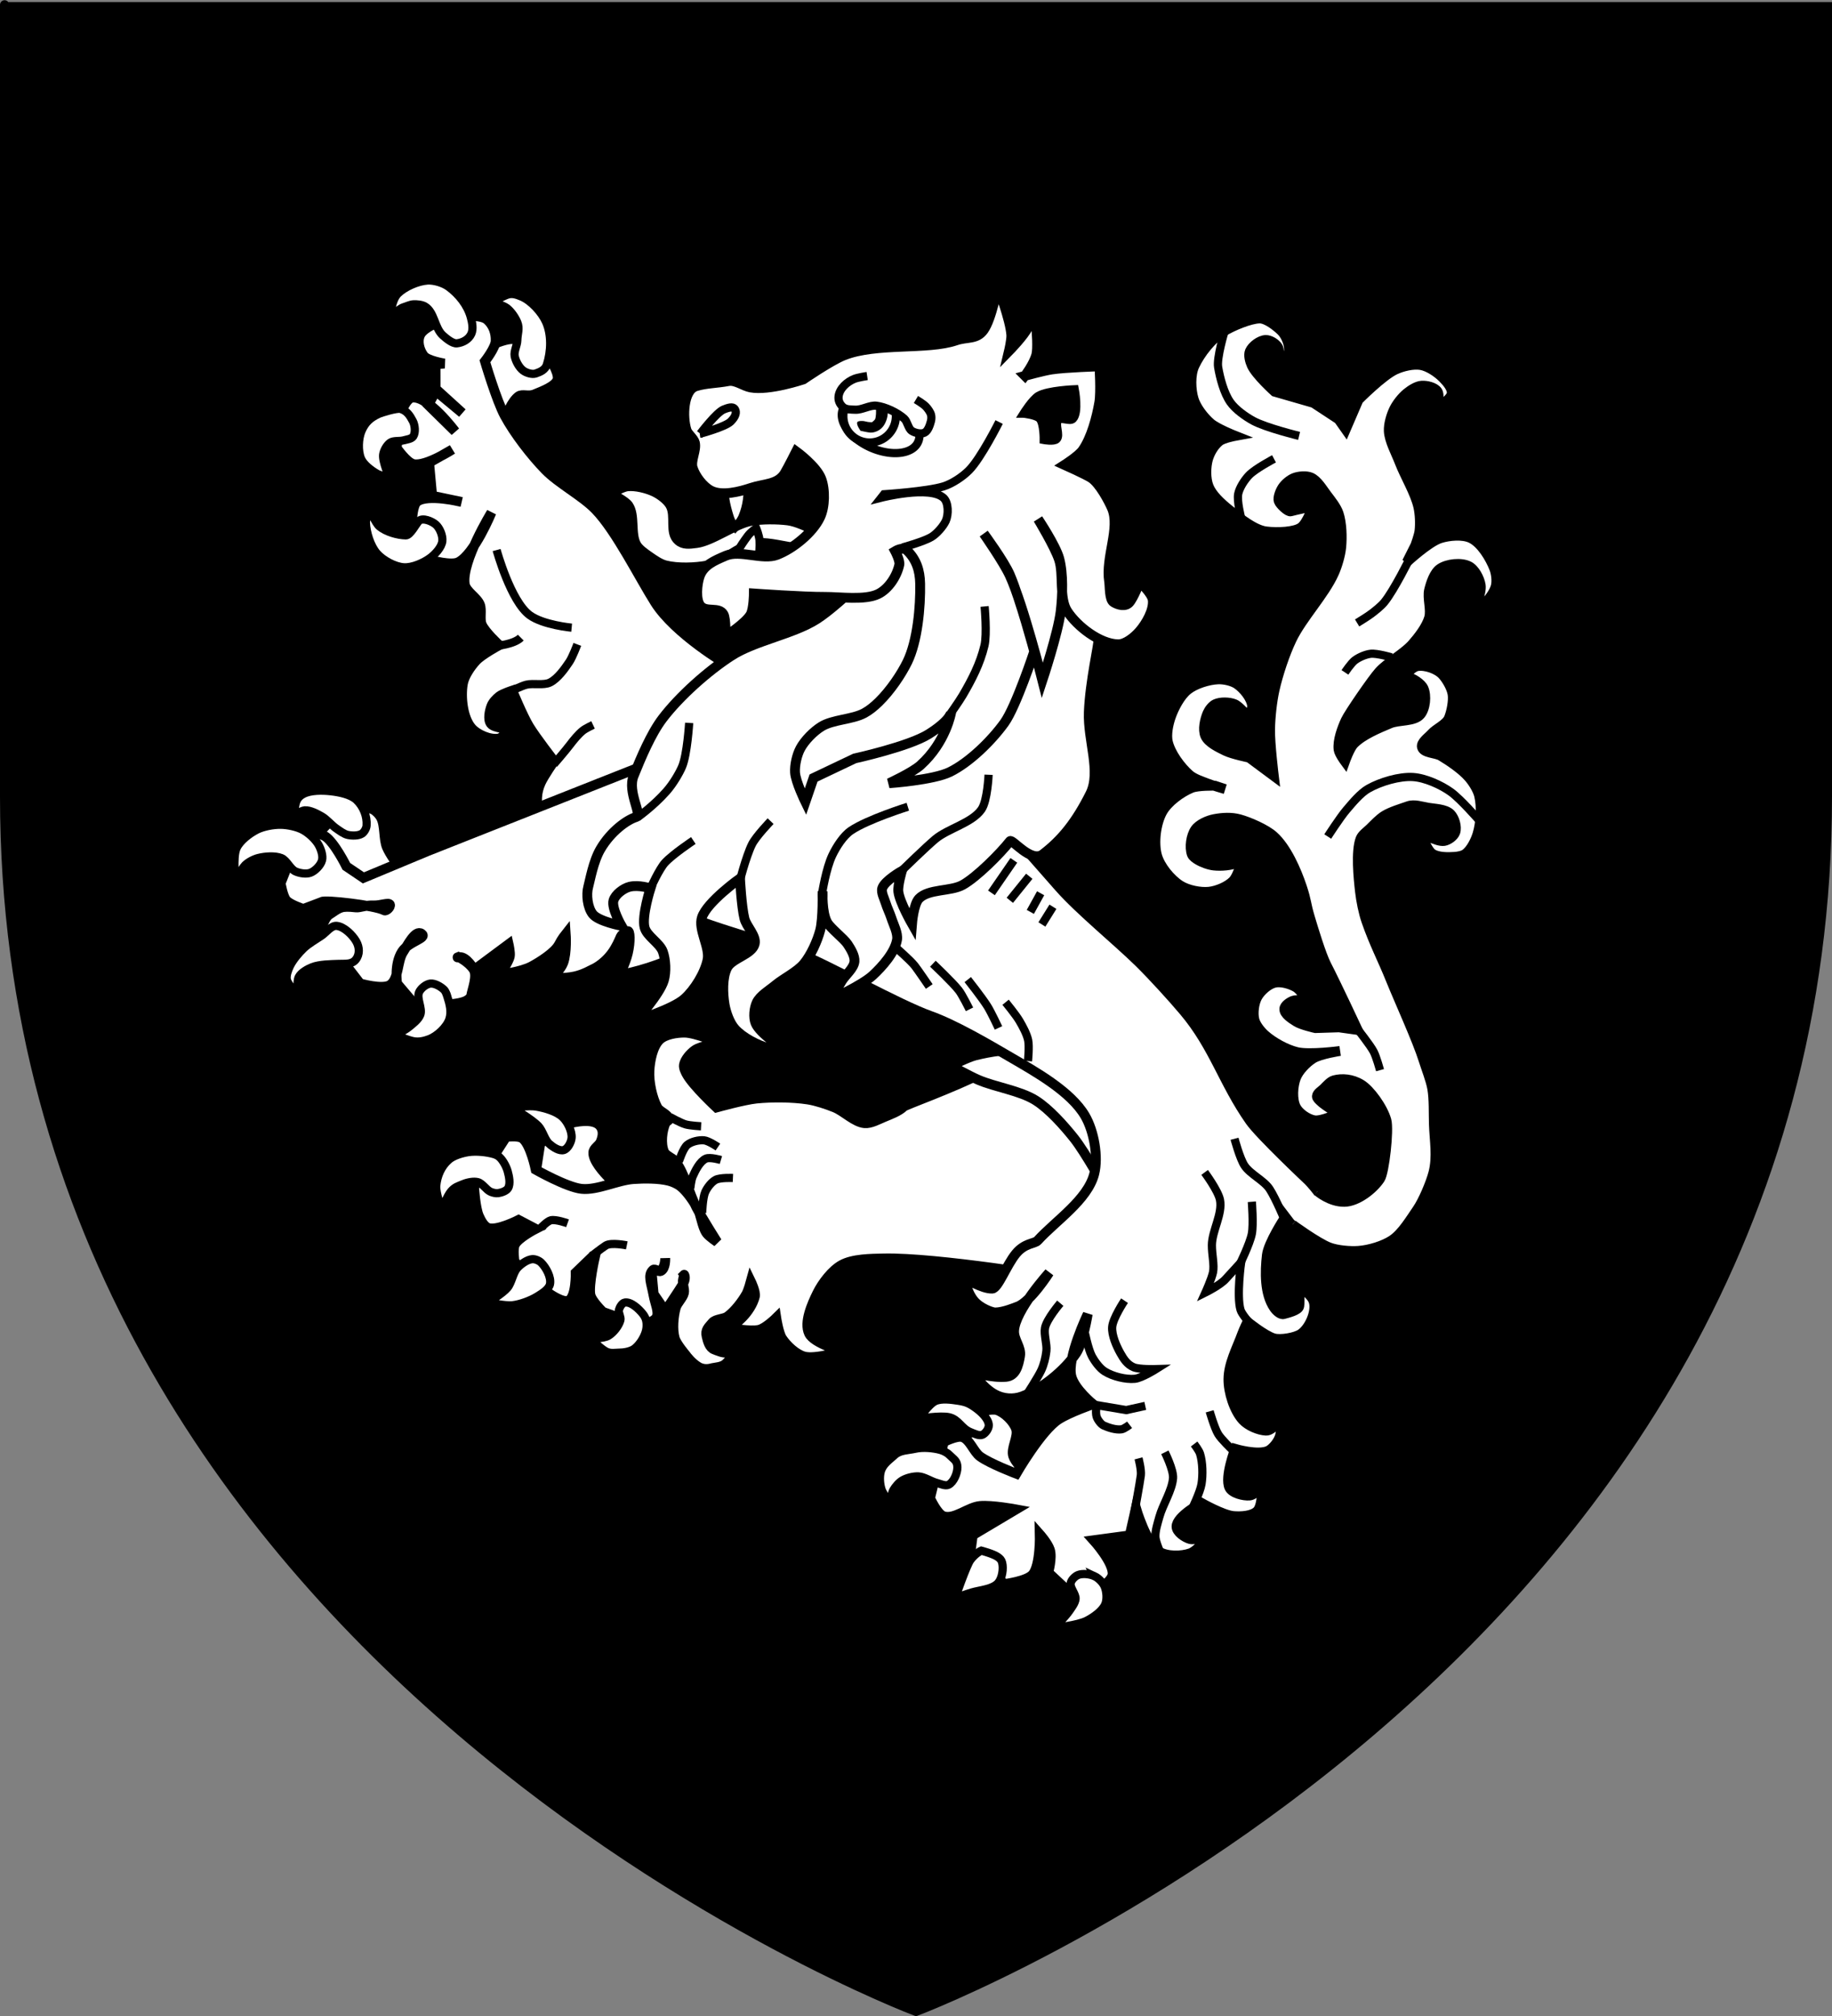 <?xml version="1.0" encoding="UTF-8" standalone="no"?>
<svg
   xmlns:dc="http://purl.org/dc/elements/1.1/"
   xmlns:cc="http://creativecommons.org/ns#"
   xmlns:rdf="http://www.w3.org/1999/02/22-rdf-syntax-ns#"
   xmlns:svg="http://www.w3.org/2000/svg"
   xmlns="http://www.w3.org/2000/svg"
   xmlns:xlink="http://www.w3.org/1999/xlink"
   xmlns:sodipodi="http://sodipodi.sourceforge.net/DTD/sodipodi-0.dtd"
   xmlns:inkscape="http://www.inkscape.org/namespaces/inkscape"
   height="660"
   width="600"
   version="1.0"
   id="svg2"
   sodipodi:version="0.32"
   inkscape:version="0.48.1 "
   inkscape:export-xdpi="144"
   inkscape:export-ydpi="144"
   inkscape:output_extension="org.inkscape.output.svg.inkscape"
   sodipodi:docname="sable-lionrampant-argent.svg">
  <rect width="100%" height="100%" fill="#808080" stroke="none"/>
  <sodipodi:namedview
     inkscape:window-height="850"
     inkscape:window-width="1600"
     inkscape:pageshadow="2"
     inkscape:pageopacity="0.0"
     guidetolerance="10.0"
     gridtolerance="10.0"
     objecttolerance="10.0"
     borderopacity="1.0"
     bordercolor="#666666"
     pagecolor="#ffffff"
     id="base"
     showgrid="true"
     height="660px"
     inkscape:zoom="1"
     inkscape:cx="404.08937"
     inkscape:cy="311.32191"
     inkscape:window-x="-8"
     inkscape:window-y="-8"
     inkscape:current-layer="layer4"
     inkscape:window-maximized="1" />
  <defs
     id="defs6">
    <linearGradient
       id="linearGradient2893">
      <stop
         style="stop-color:white;stop-opacity:0.314;"
         offset="0"
         id="stop2895" />
      <stop
         id="stop2897"
         offset="0.19"
         style="stop-color:white;stop-opacity:0.251;" />
      <stop
         style="stop-color:#6b6b6b;stop-opacity:0.125;"
         offset="0.6"
         id="stop2901" />
      <stop
         style="stop-color:black;stop-opacity:0.125;"
         offset="1"
         id="stop2899" />
    </linearGradient>
    <linearGradient
       id="linearGradient2885">
      <stop
         id="stop2887"
         offset="0"
         style="stop-color:white;stop-opacity:1;" />
      <stop
         style="stop-color:white;stop-opacity:1;"
         offset="0.229"
         id="stop2891" />
      <stop
         id="stop2889"
         offset="1"
         style="stop-color:black;stop-opacity:1;" />
    </linearGradient>
    <linearGradient
       id="linearGradient2955">
      <stop
         id="stop2867"
         offset="0"
         style="stop-color:#fd0000;stop-opacity:1;" />
      <stop
         style="stop-color:#e77275;stop-opacity:0.659;"
         offset="0.5"
         id="stop2873" />
      <stop
         style="stop-color:black;stop-opacity:0.323;"
         offset="1"
         id="stop2959" />
    </linearGradient>
    <radialGradient
       inkscape:collect="always"
       xlink:href="#linearGradient2955"
       id="radialGradient2961"
       cx="225.524"
       cy="218.901"
       fx="225.524"
       fy="218.901"
       r="300"
       gradientTransform="matrix(-4.167939e-4,2.183,-1.884,-3.599562e-4,615.597,-289.121)"
       gradientUnits="userSpaceOnUse" />
    <polygon
       id="star"
       transform="scale(53,53)"
       points="0.588,0.809 -0.951,-0.309 0.951,-0.309 -0.588,0.809 0,-1 0,-1 " />
    <clipPath
       id="clip">
      <path
         d="m 0,-200 0,800 300,0 0,-800 -300,0 z"
         id="path10"
         inkscape:connector-curvature="0" />
    </clipPath>
    <radialGradient
       inkscape:collect="always"
       xlink:href="#linearGradient2955"
       id="radialGradient1911"
       gradientUnits="userSpaceOnUse"
       gradientTransform="matrix(-4.167939e-4,2.183,-1.884,-3.599562e-4,615.597,-289.121)"
       cx="225.524"
       cy="218.901"
       fx="225.524"
       fy="218.901"
       r="300" />
    <radialGradient
       inkscape:collect="always"
       xlink:href="#linearGradient2955"
       id="radialGradient2865"
       gradientUnits="userSpaceOnUse"
       gradientTransform="matrix(0,1.749,-1.593,-1.049767e-7,551.788,-191.29)"
       cx="225.524"
       cy="218.901"
       fx="225.524"
       fy="218.901"
       r="300" />
    <radialGradient
       inkscape:collect="always"
       xlink:href="#linearGradient2955"
       id="radialGradient2871"
       gradientUnits="userSpaceOnUse"
       gradientTransform="matrix(0,1.386,-1.323,-5.741131e-8,-158.082,-109.541)"
       cx="225.524"
       cy="218.901"
       fx="225.524"
       fy="218.901"
       r="300" />
  </defs>
  <g
     inkscape:groupmode="layer"
     id="layer3"
     inkscape:label="Fond écu"
     style="display:inline">
    <path
       id="path2855"
       style="fill:#000000;fill-opacity:1;fill-rule:evenodd;stroke:none"
       d="m 300,658.5 c 0,0 298.5,-112.32 298.5,-397.772 0,-285.452 0,-258.552 0,-258.552 l -597,0 0,258.552 C 1.5,546.18 300,658.5 300,658.5 z"
       sodipodi:nodetypes="cccccc"
       inkscape:connector-curvature="0" />
  </g>
  <g
     inkscape:groupmode="layer"
     id="layer4"
     inkscape:label="Meubles"
     style="display:inline">
    <g
       transform="matrix(0.551,0,0,0.551,6.896,24.891)"
       id="layer4-1" />
    <g
       style="display:inline"
       transform="matrix(0.551,0,0,0.551,263.224,24.891)"
       id="layer4-1-7" />
    <g
       style="display:inline"
       transform="matrix(0.551,0,0,0.551,134.146,289.439)"
       id="layer4-1-0" />
    <g
       id="g3351"
       transform="matrix(1.072,0.058,-0.058,1.072,77.008,56.507)">
      <path
         inkscape:connector-curvature="0"
         sodipodi:nodetypes="csssscccc"
         id="path8117"
         d="m 137.154,305.295 c 0,0 -11.771,-8.039 -11.896,-12.753 -0.039,-1.465 1.614,-2.135 2.092,-3.52 0.566,-1.64 0.719,-3.346 -0.41,-4.663 -1.79,-2.088 -6.113,-1.305 -8.759,-0.554 -3.532,1.003 -9.238,6.849 -9.238,6.849 l -0.91,9.141 13.299,10.761 15.822,-5.26 z"
         style="fill:#ffffff;fill-opacity:1;fill-rule:evenodd;stroke:#000000;stroke-width:3;stroke-linecap:butt;stroke-linejoin:miter;stroke-miterlimit:4;stroke-opacity:1;stroke-dasharray:none" />
      <path
         inkscape:connector-curvature="0"
         sodipodi:nodetypes="csssscsscscsscsssssscsssssssscscccsscssssccscccsccsccssccscsssssscssssssssscssscssssssscccc"
         id="path8042"
         d="m 269.576,322.989 c 0,0 -37.922,-4.264 -54.144,-3.034 -3.872,0.293 -9.374,0.604 -12.665,2.664 -2.884,1.805 -5.613,5.834 -6.951,8.963 -1.483,3.469 -3.646,9.115 -1.861,12.439 1.631,3.037 10.413,4.86 10.413,4.86 0,0 -8.104,3.007 -11.547,2.235 -2.542,-0.57 -5.461,-3.033 -7.004,-5.132 -1.16,-1.577 -2.112,-6.173 -2.112,-6.173 0,0 -3.1,3.41 -5.106,3.946 -2.669,0.714 -8.592,-0.054 -8.592,-0.054 0,0 2.467,-2.431 3.386,-3.477 1.565,-1.781 2.998,-4.228 3.444,-6.556 0.269,-1.407 -1.473,-4.544 -1.473,-4.544 0,0 -0.614,2.868 -1.173,3.98 -1.195,2.376 -3.269,5.403 -5.332,7.081 -1.163,0.946 -3.618,0.932 -4.521,2.128 -1.209,1.602 -2.1,2.363 -1.538,4.29 0.43,1.476 1.049,3.39 2.516,3.851 0.958,0.301 3.113,1.136 3.981,0.631 0.722,-0.42 2.53,-1.157 2.53,-1.157 0,0 -0.943,2.966 -2.841,4.784 -1.032,0.988 -2.838,1.177 -3.799,1.421 -0.498,0.126 -2.411,0.958 -4.465,-0.13 -1.997,-1.058 -3.73,-3.066 -4.026,-3.468 0,0 -3,-3.147 -3.583,-4.862 -0.893,-2.63 -0.777,-6.542 -0.184,-9.255 0.33,-1.513 1.985,-3.121 2.245,-4.647 0.216,-1.265 -0.758,-2.999 -0.478,-4.251 0.31,-1.385 0.25,-1.318 0.25,-1.318 0,0 0.786,1.047 -0.352,3.127 -1.26,2.304 -4.799,8.211 -4.799,8.211 l -3.829,-4.969 -0.758,-5.195 c 0,0 -0.29,-1.747 0.215,-2.157 0.54,-0.439 1.689,0.568 2.307,0.247 1.528,-0.794 1.174,-3.981 1.174,-3.981 0,0 0.15,3.147 -1.404,3.946 -0.567,0.291 -1.665,-0.617 -2.117,-0.168 -1.634,1.624 -0.283,4.125 0.559,7.657 0.612,2.567 2.017,5.073 1.301,6.678 -0.647,1.449 -4.498,2.784 -4.498,2.784 l -11.941,-3.52 c 0,0 -3.698,-3.185 -4.119,-5.108 -0.68,-3.103 0.75,-11.351 0.75,-11.351 l -0.826,-0.135 -4.745,5.091 c 0,0 0.576,7.229 -1.668,8.594 -1.596,0.97 -5.971,-1.76 -5.971,-1.76 l -11.154,-9.128 c 0,0 -0.821,-3.805 -0.184,-5.246 0.963,-2.179 6.057,-5.137 6.057,-5.137 l -5.338,-2.439 c 0,0 -6.324,3.705 -9.088,2.945 -1.349,-0.371 -2.445,-2.255 -3.077,-3.503 -1.223,-2.41 -1.95,-8.795 -1.95,-8.795 l 8.967,-15.744 c 0,0 3.686,-0.647 4.929,0.155 2.628,1.695 4.596,9.358 4.596,9.358 0,0 9.749,4.849 14.294,5.078 4.819,0.243 10.833,-3.241 15.622,-3.832 3.225,-0.398 7.642,-0.677 10.831,-0.052 1.167,0.228 2.701,0.816 3.664,1.513 2.042,1.477 4.139,4.236 5.476,6.373 1.289,2.061 1.707,5.531 3.216,7.437 0.782,0.988 3.371,2.508 3.371,2.508 0,0 -5.027,-7.069 -6.926,-10.261 -2.341,-3.935 -4.092,-10.038 -7.041,-13.54 -0.901,-1.07 -3.09,-1.57 -3.71,-2.824 -1.178,-2.384 -0.96,-6.391 0.017,-8.864 0.153,-0.388 0.964,-0.601 0.949,-1.018 -0.054,-1.53 -2.942,-2.169 -3.733,-3.48 -1.777,-2.943 -3.014,-7.618 -3.015,-11.055 -6.2e-4,-2.988 0.573,-7.431 2.617,-9.612 1.618,-1.726 5.097,-2.442 7.46,-2.56 3.362,-0.167 10.923,2.571 10.923,2.571 0,0 -5.588,1.113 -7.46,2.56 -1.34,1.036 -2.925,3.023 -3.117,4.705 -0.106,0.928 0.582,2.131 1.087,2.916 2.184,3.397 9.526,9.513 9.526,9.513 0,0 8.324,-2.801 12.027,-3.377 4.668,-0.727 11.038,-1.031 15.737,-0.553 2.542,0.259 5.863,1.171 8.277,2.007 2.912,1.008 6.262,4.157 9.341,4.268 1.866,0.067 4.151,-1.363 5.832,-2.175 1.825,-0.881 4.429,-1.981 5.786,-3.486 1.229,-1.363 53.03,-21.493 37.386,-30.908 l -32.622,-19.633 49.794,27.158 23.915,32.033 -27.935,40.911 z"
         style="fill:#ffffff;fill-opacity:1;fill-rule:evenodd;stroke:#000000;stroke-width:3;stroke-linecap:butt;stroke-linejoin:miter;stroke-miterlimit:4;stroke-opacity:1;stroke-dasharray:none" />
      <path
         inkscape:connector-curvature="0"
         sodipodi:nodetypes="css"
         id="path8120"
         d="m 148.06,280.429 c 0,0 3.304,1.612 4.828,1.964 1.398,0.323 4.77,0.325 4.77,0.325"
         style="fill:none;stroke:#000000;stroke-width:2.5;stroke-linecap:butt;stroke-linejoin:miter;stroke-miterlimit:4;stroke-opacity:1;stroke-dasharray:none" />
      <path
         inkscape:connector-curvature="0"
         sodipodi:nodetypes="csss"
         id="path8122"
         d="m 163.122,288.761 c 0,0 -2.923,-1.761 -4.33,-1.817 -1.587,-0.063 -3.852,0.587 -5.029,1.654 -1.255,1.138 -2.28,5.167 -2.28,5.167"
         style="fill:none;stroke:#000000;stroke-width:2.5;stroke-linecap:butt;stroke-linejoin:miter;stroke-miterlimit:4;stroke-opacity:1;stroke-dasharray:none" />
      <path
         inkscape:connector-curvature="0"
         sodipodi:nodetypes="csss"
         id="path8124"
         d="m 164.243,292.66 c 0,0 -3.374,-0.801 -4.601,-0.167 -1.818,0.941 -3.012,3.796 -3.738,5.711 -0.39,1.029 -0.529,3.629 -0.529,3.629"
         style="fill:none;stroke:#000000;stroke-width:2.5;stroke-linecap:butt;stroke-linejoin:miter;stroke-miterlimit:4;stroke-opacity:1;stroke-dasharray:none" />
      <path
         inkscape:connector-curvature="0"
         sodipodi:nodetypes="csss"
         id="path8126"
         d="m 168.203,297.936 c 0,0 -3.859,0.028 -5.222,0.84 -1.261,0.751 -2.446,2.513 -2.982,3.879 -0.706,1.801 -0.595,6.421 -0.595,6.421"
         style="fill:none;stroke:#000000;stroke-width:2.5;stroke-linecap:butt;stroke-linejoin:miter;stroke-miterlimit:4;stroke-opacity:1;stroke-dasharray:none" />
      <path
         inkscape:connector-curvature="0"
         sodipodi:nodetypes="css"
         id="path8128"
         d="m 126.454,324.018 c 0,0 2.997,-2.612 4.146,-3.428 1.565,-1.111 6.386,-0.388 6.386,-0.388"
         style="fill:none;stroke:#000000;stroke-width:2.5;stroke-linecap:butt;stroke-linejoin:miter;stroke-miterlimit:4;stroke-opacity:1;stroke-dasharray:none" />
      <path
         inkscape:connector-curvature="0"
         sodipodi:nodetypes="csc"
         id="path8130"
         d="m 110.59,316.206 c 0,0 1.793,-2.082 2.869,-2.398 1.482,-0.435 5.11,0.641 5.11,0.641"
         style="fill:none;stroke:#000000;stroke-width:2.5;stroke-linecap:butt;stroke-linejoin:miter;stroke-miterlimit:4;stroke-opacity:1;stroke-dasharray:none" />
      <path
         inkscape:connector-curvature="0"
         sodipodi:nodetypes="cscsssss"
         id="path8162"
         d="m 111.801,290.667 c -1.552,-1.178 -2.295,-3.99 -3.708,-5.332 -2.13,-2.023 -8.314,-5.17 -8.314,-5.17 0,0 5.083,-0.99 7.257,-0.741 2.632,0.302 6.365,1.113 8.355,2.862 1.529,1.344 3.063,4.05 3.006,6.085 -0.037,1.323 -0.933,3.373 -2.171,3.839 -1.316,0.495 -3.305,-0.694 -4.424,-1.544 z"
         style="fill:#ffffff;fill-rule:evenodd;stroke:#000000;stroke-width:2.5;stroke-linecap:butt;stroke-linejoin:miter;stroke-miterlimit:4;stroke-opacity:1;stroke-dasharray:none" />
      <path
         inkscape:connector-curvature="0"
         sodipodi:nodetypes="cssssssscsssss"
         id="path8164"
         d="m 96.793,295.451 c 1.118,0.978 2.215,2.75 2.688,4.173 0.484,1.455 1.14,3.76 0.383,5.15 -0.483,0.886 -1.952,1.449 -2.929,1.646 -0.698,0.14 -1.67,-0.046 -2.322,-0.289 -1.377,-0.513 -2.592,-2.427 -4.04,-2.723 -1.266,-0.26 -3.111,0.206 -4.31,0.775 -1.696,0.805 -2.612,1.04 -3.761,2.538 -0.88,1.147 -2.563,5.53 -2.563,5.53 0,0 -2.072,-4.997 -1.988,-7.063 0.123,-3.019 1.173,-5.953 3.373,-8.109 1.389,-1.362 3.99,-2.272 5.867,-2.659 2.316,-0.477 5.54,-0.343 7.8,0.186 0.586,0.137 1.354,0.455 1.802,0.846 z"
         style="fill:#ffffff;fill-opacity:1;fill-rule:evenodd;stroke:#000000;stroke-width:2.5;stroke-linecap:butt;stroke-linejoin:miter;stroke-miterlimit:4;stroke-opacity:1;stroke-dasharray:none" />
      <path
         inkscape:connector-curvature="0"
         sodipodi:nodetypes="csssscsss"
         id="path8166"
         d="m 108.416,325.961 c 0.858,-0.116 2.093,0.319 2.744,0.89 1.606,1.408 3.387,4.317 3.062,6.428 -0.247,1.602 -2.354,3.026 -3.684,3.952 -1.978,1.377 -5.036,2.699 -7.413,3.097 -2.199,0.367 -7.416,-0.479 -7.416,-0.479 0,0 4.307,-2.987 5.628,-4.76 1.226,-1.644 1.419,-4.693 2.739,-6.262 1.005,-1.193 2.793,-2.655 4.339,-2.865 z"
         style="fill:#ffffff;fill-opacity:1;fill-rule:evenodd;stroke:#000000;stroke-width:2.5;stroke-linecap:butt;stroke-linejoin:miter;stroke-miterlimit:4;stroke-opacity:1;stroke-dasharray:none" />
      <path
         inkscape:connector-curvature="0"
         sodipodi:nodetypes="cssssscssss"
         id="path8168"
         d="m 137.312,337.647 c 1.894,-0.423 4.362,1.688 5.659,3.131 1.111,1.236 1.428,2.483 1.379,4.144 -0.065,2.183 -1.59,5.076 -3.223,6.526 -1.015,0.9 -2.91,1.411 -4.263,1.506 -1.592,0.112 -2.983,0.557 -4.442,-0.09 -1.684,-0.747 -4.937,-3.649 -4.937,-3.649 0,0 4.011,-0.255 5.384,-1.176 1.492,-1.001 3.031,-3.171 3.403,-4.929 0.201,-0.952 -0.817,-2.236 -0.605,-3.185 0.183,-0.823 0.824,-2.094 1.646,-2.277 z"
         style="fill:#ffffff;fill-opacity:1;fill-rule:evenodd;stroke:#000000;stroke-width:2.5;stroke-linecap:butt;stroke-linejoin:miter;stroke-miterlimit:4;stroke-opacity:1;stroke-dasharray:none" />
    </g>
    <g
       id="g3408"
       transform="matrix(0.715,-0.801,0.801,0.715,-259.766,503.873)">
      <path
         inkscape:connector-curvature="0"
         sodipodi:nodetypes="cssscsccc"
         id="path3264"
         d="m 510.843,71.578 c 0,0 10.689,-6.09 15.492,-5.138 1.462,0.29 1.885,2.361 3.762,3.245 2.019,0.951 6.284,3.317 8.182,2.144 1.942,-1.2 3.271,-6.87 3.271,-6.87 0,0 -0.996,-8.621 -3.237,-11.37 -2.441,-2.995 -11.423,-5.949 -11.423,-5.949 l -8.846,5.85 -7.201,18.087 z"
         style="fill:#ffffff;fill-opacity:1;fill-rule:evenodd;stroke:#000000;stroke-width:3;stroke-linecap:butt;stroke-linejoin:miter;stroke-miterlimit:4;stroke-opacity:1;stroke-dasharray:none" />
      <path
         inkscape:connector-curvature="0"
         sodipodi:nodetypes="csscsscssscscssscsssscssscsccsccccsccscccccccsscsscssssccc"
         id="path3269"
         d="m 563.223,215.807 c 0,0 -62.866,22.268 -97.006,-11.591 -6.274,-6.223 -11.542,-17.611 -13.334,-26.264 -0.904,-4.365 0.911,-14.831 0.911,-14.831 0,0 -7.965,-2.352 -11.016,-1.045 -2.241,0.959 -4.021,4.162 -5.027,6.382 -1.089,2.404 -1.606,8.649 -1.606,8.649 0,0 -4.106,-7.006 -4.183,-10.355 -0.081,-3.534 2.076,-8.092 3.906,-11.117 1.676,-2.771 4.032,-4.687 7.121,-5.66 2.251,-0.71 7.653,-1.353 7.653,-1.353 0,0 1.603,-8.814 2.798,-12.763 1.047,-3.46 4.734,-11.082 4.734,-11.082 0,0 -2.626,-1.523 -3.881,-1.773 -1.123,-0.224 -2.745,-0.275 -3.814,0.134 -1.524,0.583 -3.839,1.891 -4.174,3.488 -0.354,1.693 2.568,5.161 2.568,5.161 0,0 -3.272,0.453 -4.308,-0.326 -2.17,-1.632 -3.56,-5.795 -3.162,-8.482 0.595,-4.025 4.777,-8.613 8.214,-10.791 2.087,-1.323 5.585,-1.766 8.055,-1.715 2.536,0.052 8.189,2.099 8.189,2.099 0,0 0.082,-5.925 1.146,-8.156 0.784,-1.644 3.299,-2.826 4.14,-4.442 1.09,-2.094 0.109,-5.898 1.639,-7.696 4.519,-5.307 21.664,-8.399 21.664,-8.399 0,0 -12.988,4.611 -18.051,2.544 -2.28,-0.931 -5.002,-6.507 -5.002,-6.507 l 5.286,-12.597 c 0,0 3.464,-2.902 5.161,-2.568 3.992,0.785 8.951,10.188 8.951,10.188 l -4.576,-7.955 6.9,-7.403 7.729,2.593 c 0,0 -9.272,-2.55 -11.184,-5.813 -1.088,-1.856 0.225,-7.168 0.225,-7.168 l 8.381,-6.023 c 0,0 4.751,-1.893 6.181,-0.695 3.841,3.219 1.063,16.671 1.063,16.671 l 0.552,-11.476 4.734,-1.121 0.369,10.489 0.091,-10.983 5.554,-4.969 1.974,1.84 c 0,0 -2.826,-4.407 -2.448,-6.279 0.442,-2.192 1.957,-4.503 4.118,-5.078 3.343,-0.889 10.799,3.917 10.799,3.917 0,0 6.122,5.27 6.176,8.217 0.046,2.503 -1.188,4.723 -3.12,6.315 -1.608,1.326 -6.784,1.67 -6.784,1.67 0,0 -6.567,10.581 -8.364,15.57 -2.094,5.813 -3.635,14.028 -4.064,20.192 -0.408,5.856 1.593,13.677 1.164,19.531 -0.658,8.966 -6.567,23.746 -9.035,32.392 -3.136,10.99 0.481,28.878 0.481,28.878 l 63.639,41.147 c 0,0 -8.129,6.407 -8.129,6.407 z"
         style="fill:#ffffff;fill-opacity:1;fill-rule:evenodd;stroke:#000000;stroke-width:3;stroke-linecap:butt;stroke-linejoin:miter;stroke-miterlimit:4;stroke-opacity:1;stroke-dasharray:none" />
      <path
         inkscape:connector-curvature="0"
         sodipodi:nodetypes="csss"
         id="path3283"
         d="m 449.905,149.182 c 0,0 5.49,-0.086 7.647,-0.269 1.755,-0.148 4.135,-0.249 5.871,0.049 1.05,0.18 3.358,1.158 3.358,1.158"
         style="fill:none;stroke:#000000;stroke-width:2.5;stroke-linecap:butt;stroke-linejoin:miter;stroke-miterlimit:4;stroke-opacity:1;stroke-dasharray:none" />
      <path
         inkscape:connector-curvature="0"
         sodipodi:nodetypes="cssss"
         id="path3285"
         d="m 457.975,124.655 c 0,0 3.2,1.309 4.414,2.142 1.785,1.224 3.273,4.102 5.277,4.919 2.413,0.983 6.103,0.566 8.684,0.205 1.728,-0.242 5.554,-1.726 5.554,-1.726"
         style="fill:none;stroke:#000000;stroke-width:2.5;stroke-linecap:butt;stroke-linejoin:miter;stroke-miterlimit:4;stroke-opacity:1;stroke-dasharray:none" />
      <path
         inkscape:connector-curvature="0"
         sodipodi:nodetypes="cs"
         id="path3287"
         d="m 465.192,112.152 c 0,0 3.849,3.639 6.766,3.811"
         style="fill:none;stroke:#000000;stroke-width:2.5;stroke-linecap:butt;stroke-linejoin:miter;stroke-miterlimit:4;stroke-opacity:1;stroke-dasharray:none" />
      <path
         inkscape:connector-curvature="0"
         sodipodi:nodetypes="css"
         id="path3289"
         d="m 486.969,92.673 c 0,0 -8.803,13.583 -8.097,20.763 0.498,5.067 5.678,12.078 5.678,12.078"
         style="fill:none;stroke:#000000;stroke-width:2.5;stroke-linecap:butt;stroke-linejoin:miter;stroke-miterlimit:4;stroke-opacity:1;stroke-dasharray:none" />
      <path
         inkscape:connector-curvature="0"
         sodipodi:nodetypes="csssssscssss"
         id="path3291"
         d="m 534.771,57.378 c -0.949,1.217 -1.73,3.357 -1.587,4.894 0.109,1.174 0.856,2.868 1.881,3.453 1.375,0.784 2.808,1.389 4.255,0.748 3.923,-1.738 7.837,-4.995 9.584,-8.914 1.322,-2.966 1.821,-7.746 0.72,-10.802 -0.507,-1.406 -1.024,-2.692 -2.32,-3.437 -1.303,-0.75 -4.91,-2.027 -4.91,-2.027 0,0 1.593,3.103 1.7,4.559 0.12,1.627 -0.412,3.855 -1.133,5.318 -0.907,1.843 -2.548,2.302 -4.101,3.645 -1.095,0.947 -3.198,1.421 -4.089,2.563 z"
         style="fill:#ffffff;fill-rule:evenodd;stroke:#000000;stroke-width:2.5;stroke-linecap:butt;stroke-linejoin:miter;stroke-miterlimit:4;stroke-opacity:1;stroke-dasharray:none" />
      <path
         inkscape:connector-curvature="0"
         sodipodi:nodetypes="cssssssssssc"
         id="path3293"
         d="m 518.157,21.252 c 0,0 4.229,-3.319 7.148,-3.11 2.941,0.211 6.844,2.011 8.941,4.084 1.429,1.412 2.655,4.059 2.852,6.058 0.377,3.822 -0.344,8.099 -2.462,11.303 -0.888,1.343 -2.083,2.943 -3.618,3.426 -1.766,0.556 -3.734,-0.117 -5.106,-1.36 -0.982,-0.89 -1.052,-3.476 -1.048,-4.802 0.008,-3.415 3.651,-6.659 2.948,-10 -0.219,-1.04 -1.113,-2.262 -1.865,-3.013 -0.673,-0.672 -1.888,-1.165 -2.698,-1.665 -1.214,-0.749 -5.091,-0.921 -5.091,-0.921 z"
         style="fill:#ffffff;fill-opacity:1;fill-rule:evenodd;stroke:#000000;stroke-width:2.5;stroke-linecap:butt;stroke-linejoin:miter;stroke-miterlimit:4;stroke-opacity:1;stroke-dasharray:none" />
      <path
         inkscape:connector-curvature="0"
         sodipodi:nodetypes="cssssssscsss"
         id="path3295"
         d="m 492.967,49.188 c 0.822,0.522 1.947,1.58 2.91,1.437 1.387,-0.206 2.916,-1.886 3.406,-3.199 0.694,-1.857 1.136,-3.512 0.254,-5.287 -0.498,-1.002 -4.61,-3.54 -5.638,-3.981 -2.557,-1.096 -4.636,-1.293 -7.272,-0.404 -2.401,0.809 -5.311,3.218 -6.405,5.503 -0.856,1.788 -0.596,4.661 -0.208,6.605 0.237,1.189 1.669,3.68 1.669,3.68 0,0 2.159,-4.862 3.965,-6.077 1.052,-0.708 2.919,-1.108 4.15,-0.806 1.181,0.29 2.142,1.876 3.168,2.528 z"
         style="fill:#ffffff;fill-opacity:1;fill-rule:evenodd;stroke:#000000;stroke-width:2.5;stroke-linecap:butt;stroke-linejoin:miter;stroke-miterlimit:4;stroke-opacity:1;stroke-dasharray:none" />
      <path
         inkscape:connector-curvature="0"
         sodipodi:nodetypes="csssssscsss"
         id="path3297"
         d="m 477.831,69.074 c 1.553,0.181 2.537,2.965 2.578,4.528 0.044,1.652 -1.108,3.983 -2.466,4.925 -1.521,1.055 -4.319,1.014 -6.135,0.655 -2.552,-0.504 -6.022,-2.08 -7.623,-4.131 -1.703,-2.182 -2.634,-6.19 -2.293,-8.937 0.367,-2.963 2.594,-6.681 4.751,-8.744 0.939,-0.898 3.892,-1.896 3.892,-1.896 0,0 -2.064,3.953 -1.996,5.788 0.094,2.545 1.676,5.883 3.353,7.8 0.879,1.005 5.012,-0.097 5.939,0.011 z"
         style="fill:#ffffff;fill-opacity:1;fill-rule:evenodd;stroke:#000000;stroke-width:2.5;stroke-linecap:butt;stroke-linejoin:miter;stroke-miterlimit:4;stroke-opacity:1;stroke-dasharray:none" />
    </g>
    <g
       id="g3524"
       transform="matrix(1.073,0.043,-0.043,1.073,-763.413,166.473)">
      <path
         inkscape:connector-curvature="0"
         sodipodi:nodetypes="csssccccss"
         id="path3426"
         d="m 823.321,58.239 c 1.29,-0.226 3.152,-0.114 4.346,0.425 0.948,0.428 2.012,1.467 2.537,2.365 1.406,2.403 0.987,6.508 2.194,9.018 1.962,4.081 9.226,11.947 9.226,11.947 l -17.326,1.98 -14.247,-11.048 1.438,-6.33 c 0,0 2.761,-3.619 4.308,-4.771 2.005,-1.494 5.062,-3.153 7.525,-3.585 z"
         style="fill:#ffffff;fill-opacity:1;fill-rule:evenodd;stroke:#000000;stroke-width:3;stroke-linecap:butt;stroke-linejoin:miter;stroke-miterlimit:4;stroke-opacity:1;stroke-dasharray:none" />
      <path
         inkscape:connector-curvature="0"
         id="path3428"
         d="m 823.326,58.383 0,0 z"
         style="fill:#f8c300;fill-opacity:1;fill-rule:evenodd;stroke:#000000;stroke-width:1px;stroke-linecap:butt;stroke-linejoin:miter;stroke-opacity:1" />
      <path
         inkscape:connector-curvature="0"
         sodipodi:nodetypes="cccccsccsccsssssccssssccssscsccscsscscssscscssssccc"
         id="path3432"
         d="m 980.469,27.153 -66.806,13.054 -68.797,30.455 -19.276,8.949 -5.34,-3.295 c 0,0 -3.932,-7.206 -6.843,-8.902 -1.947,-1.134 -7.437,-1.045 -7.437,-1.045 l -5.537,15.867 c 0,0 0.798,3.948 1.923,5.157 1.193,1.282 5.309,2.425 5.309,2.425 l 5.576,-2.373 c 0.669,-0.718 16.348,0.394 19.07,1.791 0.657,0.337 2.007,-1.139 1.678,-1.8 -0.358,-0.721 -2.822,0.434 -4.905,0.451 -2.718,0.022 -4.181,0.897 -5.42,0.813 -4.749,-0.325 -4.836,0.234 -8.111,2.582 -1.423,1.02 -2.425,5.309 -2.425,5.309 l 12.724,15.225 c 0,0 6.897,1.686 9.146,0.114 2.642,-1.847 1.893,-7.38 3.562,-10.138 1.242,-2.053 3.451,-7.173 5.454,-5.851 1.902,1.256 -3.867,2.48 -5.752,5.676 -2.316,3.927 -1.105,9.802 -1.105,9.802 l 5.431,5.904 c 0,0 11.396,0.651 15.622,-1.42 0.663,-0.325 1.604,-1.066 1.678,-1.8 0.155,-1.536 1.753,-6.061 0.394,-7.94 -1.676,-2.318 -4.774,-3.622 -4.774,-3.622 0,0 -0.741,0.3 0.228,0.078 2.159,-0.495 4.746,3.627 4.746,3.627 l 10.16,-8.193 c 0,0 0.697,2.589 0.515,3.693 -0.308,1.876 -2.835,5.667 -2.835,5.667 0,0 6.405,-1.012 9.624,-2.912 2.384,-1.408 6.915,-4.501 8.065,-7.019 0.767,-1.679 1.921,-3.252 1.921,-3.252 0,0 0.626,5.63 -0.416,8.859 -0.626,1.94 -3.216,4.713 -3.216,4.713 0,0 3.714,0.062 6.859,-0.746 2.869,-0.736 5.156,-2.331 5.909,-2.672 0.147,-0.067 3.706,-1.962 6.021,-6.311 2.184,-4.102 0.944,-3.906 3.674,-5.436 0.701,-0.393 1.034,3.081 0.325,6.696 -0.629,3.206 -2.278,6.576 -2.241,6.671 3.499,-0.565 13.765,-3.876 17.882,-6.935 6.905,-5.129 9.415,-16.183 10.867,-15.58 6.286,2.612 22.212,2.379 27.345,6.85 4.933,4.297 16.556,-3.739 22.632,-1.316 9.739,3.883 23.139,-44.661 23.139,-44.661 l -11.461,-17.731 -14.783,0.519 z"
         style="fill:#ffffff;fill-opacity:1;fill-rule:evenodd;stroke:#000000;stroke-width:3;stroke-linecap:butt;stroke-linejoin:miter;stroke-miterlimit:4;stroke-opacity:1;stroke-dasharray:none" />
      <path
         inkscape:connector-curvature="0"
         sodipodi:nodetypes="csssscssssss"
         id="path3474"
         d="m 825.92,63.654 c 0.092,-2.872 -1.23,-5.815 -3.399,-7.701 -1.865,-1.622 -5.437,-2.151 -7.902,-2.329 -2.548,-0.184 -6.243,-0.113 -8.43,1.209 -1.144,0.691 -1.808,1.511 -2.117,2.812 -0.291,1.226 -0.384,3.924 -0.384,3.924 0,0 2.1,-1.69 3.195,-1.807 1.647,-0.176 3.801,0.878 5.271,1.64 1.529,0.791 3.099,2.571 4.554,3.49 1.021,0.644 2.395,1.621 3.584,1.829 1.276,0.223 3.216,0.193 4.282,-0.541 0.706,-0.487 1.318,-1.666 1.345,-2.524 z"
         style="fill:#ffffff;fill-rule:evenodd;stroke:#000000;stroke-width:2.5;stroke-linecap:butt;stroke-linejoin:miter;stroke-miterlimit:4;stroke-opacity:1;stroke-dasharray:none" />
      <path
         inkscape:connector-curvature="0"
         sodipodi:nodetypes="cssssscssssss"
         id="path3476"
         d="m 812.756,74.805 c -0.354,1.508 -1.958,3.292 -3.382,3.899 -1.263,0.538 -3.298,0.285 -4.57,-0.23 -1.64,-0.664 -2.771,-3.291 -4.438,-3.885 -1.988,-0.708 -5.005,-0.348 -7.03,0.247 -1.326,0.39 -3.015,1.345 -3.958,2.355 -1.217,1.304 -2.681,5.308 -2.681,5.308 0,0 -1.301,-7.534 -0.106,-10.424 0.952,-2.3 3.751,-4.595 5.922,-5.813 1.952,-1.095 4.998,-1.757 7.235,-1.818 2.085,-0.057 4.953,0.404 6.824,1.324 1.786,0.878 3.935,2.691 4.977,4.387 0.755,1.228 1.535,3.247 1.206,4.65 z"
         style="fill:#ffffff;fill-rule:evenodd;stroke:#000000;stroke-width:2.5;stroke-linecap:butt;stroke-linejoin:miter;stroke-miterlimit:4;stroke-opacity:1;stroke-dasharray:none" />
      <path
         inkscape:connector-curvature="0"
         sodipodi:nodetypes="csssssscssss"
         id="path3478"
         d="m 824.232,104.641 c 1.237,-1.643 1.034,-3.865 -0.067,-5.602 -1.213,-1.915 -3.89,-4.352 -6.153,-4.476 -1.634,-0.089 -3.134,2.182 -4.451,3.154 -1.623,1.198 -3.933,2.644 -5.33,4.098 -1.43,1.488 -3.167,3.715 -3.974,5.614 -0.485,1.143 -1.064,2.861 -0.769,4.068 0.424,1.739 3.684,4.693 3.684,4.693 0,0 -0.787,-4.084 -0.067,-5.602 0.646,-1.363 2.552,-2.523 3.93,-3.136 2.232,-0.993 5.599,-1.132 8.035,-1.325 1.949,-0.155 3.985,0.077 5.162,-1.485 z"
         style="fill:#ffffff;fill-rule:evenodd;stroke:#000000;stroke-width:2.5;stroke-linecap:butt;stroke-linejoin:miter;stroke-miterlimit:4;stroke-opacity:1;stroke-dasharray:none" />
      <path
         inkscape:connector-curvature="0"
         sodipodi:nodetypes="cssscssssss"
         id="path3480"
         d="m 852.609,114.723 c 0.814,2.233 1.539,4.589 0.893,6.877 -0.705,2.5 -3.515,5.312 -5.904,6.334 -1.511,0.646 -3.169,1.065 -4.794,0.82 -1.711,-0.258 -5.532,-1.63 -5.532,-1.63 0,0 2.791,-1.584 3.823,-2.481 1.211,-1.052 3.015,-2.507 3.508,-4.034 0.637,-1.974 -1.43,-4.971 -0.633,-6.886 0.492,-1.184 2.027,-2.522 3.293,-2.723 1.348,-0.213 3.208,0.771 4.23,1.676 0.523,0.463 0.875,1.39 1.115,2.046 z"
         style="fill:#ffffff;fill-rule:evenodd;stroke:#000000;stroke-width:2.5;stroke-linecap:butt;stroke-linejoin:miter;stroke-miterlimit:4;stroke-opacity:1;stroke-dasharray:none" />
    </g>
    <g
       id="g3339"
       style="fill:#f8c300;fill-opacity:1"
       transform="matrix(0.877,0.619,-0.619,0.877,245.168,-65.695)">
      <path
         sodipodi:nodetypes="cscssscss"
         id="path3303"
         d="m 289.055,263.425 c -4.194,1.667 -8.62,6.195 -11.584,9.598 -1.611,1.849 -4.303,6.951 -4.303,6.951 0,0 6.519,-0.748 9.267,-1.324 5.447,-1.141 12.316,-4.661 17.873,-4.965 4.922,-0.269 11.482,1.281 16.218,2.648 5.386,1.555 17.211,7.282 17.211,7.282 0,0 -11.136,-18.508 -19.197,-21.845 -7.079,-2.931 -18.366,-1.175 -25.485,1.655 z"
         style="fill:#ffffff;fill-opacity:1;fill-rule:evenodd;stroke:#000000;stroke-width:3;stroke-linecap:butt;stroke-linejoin:miter;stroke-miterlimit:4;stroke-opacity:1;stroke-dasharray:none"
         inkscape:connector-curvature="0" />
    </g>
    <path
       style="fill:#ffffff;fill-opacity:1;fill-rule:evenodd;stroke:#000000;stroke-width:3.221;stroke-linecap:butt;stroke-linejoin:miter;stroke-miterlimit:4;stroke-opacity:1;stroke-dasharray:none"
       d="m 340.949,486.233 c 0,0 -7.819,-5.769 -9.103,-9.502 -0.881,-2.56 1.829,-6.429 0.912,-8.977 -0.881,-2.45 -3.715,-5.25 -6.177,-6.097 -1.846,-0.635 -6.463,0.753 -6.463,0.753 l -5.356,12.289 3.857,4.951 7.859,7.055 14.47,-0.473 z"
       id="path7851"
       sodipodi:nodetypes="csssccccc"
       inkscape:connector-curvature="0" />
    <path
       style="fill:#ffffff;fill-opacity:1;fill-rule:evenodd;stroke:#000000;stroke-width:3.221;stroke-linecap:butt;stroke-linejoin:miter;stroke-miterlimit:4;stroke-opacity:1;stroke-dasharray:none"
       d="m 245.456,228.165 c 0,0 -31.914,63.838 -26.403,68.639 5.296,4.613 35.682,12.557 42.206,15.158 10.456,4.168 32.898,16.862 43.498,20.648 7.973,2.847 18.774,9.173 26.085,13.441 8.073,4.713 19.78,11.176 24.513,19.237 2.931,4.991 4.447,13.452 3.007,19.057 -2.18,8.48 -12.627,15.312 -18.52,21.788 -0.982,1.08 -4.189,0.726 -7.126,4.297 -3.057,3.717 -5.862,11.344 -7.723,11.434 -3.265,0.158 -9.052,-3.465 -9.052,-3.465 0,0 0.48,4.274 2.981,7.376 1.993,2.472 5.949,3.918 7.043,3.907 2.728,-0.026 6.438,-1.619 7.28,-1.922 4.289,-1.543 10.36,-11.114 10.36,-11.114 0,0 -11.268,12.417 -11.481,19.099 -0.094,2.945 2.431,5.318 1.939,8.222 -0.53,3.132 -1.397,6.492 -4.561,6.778 -4.608,0.416 -10.703,-1.426 -10.703,-1.426 0,0 2.669,4.791 7.018,7.164 2.706,1.477 6.039,1.74 8.93,0.669 6.386,-2.366 13.933,-8.524 17.73,-14.177 2.224,-3.311 3.759,-12.752 3.759,-12.752 0,0 -6.833,14.165 -5.363,20.286 1.022,4.257 7.115,9.198 7.115,9.198 0,0 -7.683,2.655 -11.291,4.971 -5.693,3.653 -13.864,17.781 -13.864,17.781 0,0 -8.706,-3.314 -11.884,-5.659 -2.079,-1.534 -3.35,-5.618 -5.831,-6.339 -1.795,-0.521 -6.019,1.614 -6.019,1.614 l -4.495,18.386 c 0,0 2.317,5.206 4.415,5.921 3.527,1.202 8.028,-2.99 11.96,-3.35 3.887,-0.356 11.798,1.113 11.798,1.113 l -14.193,8.444 -0.737,5.635 11.114,10.36 c 0,0 7.33,-0.91 9.238,-3.129 2.616,-3.043 2.342,-13.169 2.342,-13.169 0,0 2.632,2.963 3.305,5.074 0.838,2.63 -0.528,7.448 -0.528,7.448 l 5.315,4.955 10.786,1.023 c 0,0 4.69,-3.152 4.955,-5.315 0.468,-3.821 -6.225,-11.221 -6.225,-11.221 l 11.851,-1.596 2.022,-8.952 c 0,0 3.449,11.62 7.511,14.225 2.606,1.671 7.389,1.617 10.303,0.573 2.432,-0.872 6.339,-5.831 6.339,-5.831 0,0 -4.602,1.724 -6.503,1.163 -1.711,-0.504 -4.339,-2.27 -4.349,-4.054 -0.019,-3.375 8.14,-7.764 8.14,-7.764 0,0 7.062,4 10.434,4.307 2.409,0.219 6.199,0.054 7.887,-1.679 1.803,-1.851 1.572,-8.468 1.572,-8.468 0,0 -2.122,3.27 -4.106,3.437 -2.014,0.17 -5.762,-0.76 -6.614,-2.593 -1.621,-3.49 1.891,-12.686 1.891,-12.686 0,0 7.5,2.22 10.867,0.594 1.332,-0.643 3.66,-3.224 3.956,-5.55 0.444,-3.495 -0.216,-5.201 -0.216,-5.201 0,0 -2.054,4.327 -4.534,4.194 -2.503,-0.135 -5.912,-1.62 -7.6,-3.472 -2.866,-3.145 -4.718,-9.135 -4.677,-13.39 0.05,-5.152 2.748,-10.041 4.517,-14.88 0.518,-1.418 1.732,-3.922 1.732,-3.922 0,0 5.547,4.499 8.604,5.429 2.145,0.653 7.094,-0.197 8.93,-1.484 2.745,-1.922 5.026,-7.112 4.184,-10.356 -0.699,-2.692 -4.843,-4.903 -4.843,-4.903 0,0 0.364,4.344 0.063,6.258 -0.214,1.359 -3.745,2.189 -5.07,2.559 -1.082,0.302 -2.507,-1.106 -3.146,-2.03 -3.159,-4.566 -3.018,-11.794 -2.376,-17.309 0.456,-3.922 5.659,-11.884 5.659,-11.884 0,0 8.221,6.597 12.432,7.976 3.075,1.007 4.539,-4.329 2.95,-9.078 -1.937,-5.789 -7.407,-11.331 -7.407,-11.331 0,0 -15.898,-14.948 -19.155,-19.596 -8.833,-12.605 -11.733,-24.157 -21.65,-35.928 -3.833,-4.549 -10.398,-11.739 -14.641,-15.909 -7.21,-7.086 -19.477,-17.038 -26.169,-24.616 -11.322,-12.822 -36.862,-42.038 -36.862,-42.038 l -12.305,-19.037 -52.31,-1.264 z"
       id="path3268"
       sodipodi:nodetypes="cssssssssscssscssscssscscscssccssccccscscccscccsscsscsscsscsscsssscssscsssscsscssssccc"
       inkscape:connector-curvature="0" />
    <path
       style="fill:none;stroke:#000000;stroke-width:2.684;stroke-linecap:butt;stroke-linejoin:miter;stroke-miterlimit:4;stroke-opacity:1;stroke-dasharray:none"
       d="m 420.906,399.775 c 0,0 -3.006,-7.297 -5.085,-10.494 -1.835,-2.824 -6.341,-4.853 -8.211,-7.654 -1.568,-2.348 -3.288,-8.82 -3.288,-8.82"
       id="path7912"
       sodipodi:nodetypes="cssc"
       inkscape:connector-curvature="0" />
    <path
       style="fill:none;stroke:#000000;stroke-width:2.684;stroke-linecap:butt;stroke-linejoin:miter;stroke-miterlimit:4;stroke-opacity:1;stroke-dasharray:none"
       d="m 394.532,383.824 c 0,0 4.441,5.969 5.032,9.007 0.893,4.587 -2.617,10.116 -2.655,14.789 -0.025,3.059 0.858,6.489 0.365,8.916 -0.421,2.071 -2.469,6.598 -2.469,6.598 0,0 4.86,-2.407 6.618,-4.407 0.679,-0.772 5.063,-5.538 5.063,-5.538 0,0 -1.54,11.147 -0.195,15.644 0.402,1.345 2.618,3.879 2.618,3.879"
       id="path7914"
       sodipodi:nodetypes="cssscscss"
       inkscape:connector-curvature="0" />
    <path
       style="fill:none;stroke:#000000;stroke-width:2.684;stroke-linecap:butt;stroke-linejoin:miter;stroke-miterlimit:4;stroke-opacity:1;stroke-dasharray:none"
       d="m 396.182,462.037 c 0,0 1.547,5.429 2.788,7.477 1.052,1.736 4.525,5.031 4.525,5.031"
       id="path7916"
       sodipodi:nodetypes="css"
       inkscape:connector-curvature="0" />
    <path
       style="fill:none;stroke:#000000;stroke-width:2.684;stroke-linecap:butt;stroke-linejoin:miter;stroke-miterlimit:4;stroke-opacity:1;stroke-dasharray:none"
       d="m 390.299,494.226 c 0,0 2.787,-5.728 3.212,-8.389 0.471,-2.949 0.391,-7.089 -0.49,-9.942 -0.328,-1.062 -1.935,-3.158 -1.935,-3.158"
       id="path7918"
       sodipodi:nodetypes="cssc"
       inkscape:connector-curvature="0" />
    <path
       style="fill:none;stroke:#000000;stroke-width:2.684;stroke-linecap:butt;stroke-linejoin:miter;stroke-miterlimit:4;stroke-opacity:1;stroke-dasharray:none"
       d="m 381.503,475.458 c 0,0 2.885,5.746 2.682,8.463 -0.3,4.011 -3.404,8.762 -4.466,12.642 -0.536,1.958 -1.423,4.612 -1.31,6.639 0.087,1.569 1.578,4.994 1.578,4.994"
       id="path7920"
       sodipodi:nodetypes="csssc"
       inkscape:connector-curvature="0" />
    <path
       style="fill:none;stroke:#000000;stroke-width:2.684;stroke-linecap:butt;stroke-linejoin:miter;stroke-miterlimit:4;stroke-opacity:1;stroke-dasharray:none"
       d="m 371.535,495.166 c 0,0 1.823,-9.889 2.099,-12.137 0.231,-1.883 -0.757,-5.584 -0.757,-5.584"
       id="path7922"
       sodipodi:nodetypes="csc"
       inkscape:connector-curvature="0" />
    <g
       id="g2519"
       transform="matrix(1.026,0.316,-0.316,1.026,142.988,19.168)">
      <path
         sodipodi:nodetypes="cc"
         id="path7926"
         d="m 240.271,181.843 -3.612,11.484"
         style="fill:none;stroke:#000000;stroke-width:2.5;stroke-linecap:butt;stroke-linejoin:miter;stroke-miterlimit:4;stroke-opacity:1;stroke-dasharray:none"
         inkscape:connector-curvature="0" />
      <path
         sodipodi:nodetypes="cc"
         id="path7928"
         d="m 246.195,185.093 -3.508,8.757"
         style="fill:none;stroke:#000000;stroke-width:2.5;stroke-linecap:butt;stroke-linejoin:miter;stroke-miterlimit:4;stroke-opacity:1;stroke-dasharray:none"
         inkscape:connector-curvature="0" />
      <path
         sodipodi:nodetypes="cc"
         id="path7930"
         d="m 251.035,189.026 -1.329,6.36"
         style="fill:none;stroke:#000000;stroke-width:2.5;stroke-linecap:butt;stroke-linejoin:miter;stroke-miterlimit:4;stroke-opacity:1;stroke-dasharray:none"
         inkscape:connector-curvature="0" />
      <path
         sodipodi:nodetypes="cc"
         id="path7932"
         d="m 255.833,191.857 -1.63,6.146"
         style="fill:none;stroke:#000000;stroke-width:2.5;stroke-linecap:butt;stroke-linejoin:miter;stroke-miterlimit:4;stroke-opacity:1;stroke-dasharray:none"
         inkscape:connector-curvature="0" />
    </g>
    <path
       style="fill:none;stroke:#000000;stroke-width:2.684;stroke-linecap:butt;stroke-linejoin:miter;stroke-miterlimit:4;stroke-opacity:1;stroke-dasharray:none"
       d="m 375.09,460.262 -6.233,1.376 -9.688,-1.629 c 0,0 -0.442,2.277 -0.031,3.736 0.263,0.933 1.412,2.522 2.295,2.923 1.645,0.748 4.103,1.525 5.89,1.254 0.893,-0.135 2.627,-1.472 2.627,-1.472"
       id="path7934"
       sodipodi:nodetypes="cccsssc"
       inkscape:connector-curvature="0" />
    <path
       style="fill:none;stroke:#000000;stroke-width:2.684;stroke-linecap:butt;stroke-linejoin:miter;stroke-miterlimit:4;stroke-opacity:1;stroke-dasharray:none"
       d="m 368.293,425.815 c 0,0 -3.85,5.788 -4.042,8.645 -0.179,2.667 1.357,6.17 2.661,8.504 1.12,2.004 2.291,3.793 4.415,4.663 1.863,0.763 7.295,0.594 7.295,0.594 0,0 -4.686,2.958 -6.974,3.174 -3.018,0.284 -7.24,-0.796 -9.815,-2.395 -1.68,-1.043 -3.308,-3.303 -4.24,-5.047 -1.253,-2.345 -2.472,-8.51 -2.472,-8.51"
       id="path7936"
       sodipodi:nodetypes="cssscsssc"
       inkscape:connector-curvature="0" />
    <path
       style="fill:none;stroke:#000000;stroke-width:2.684;stroke-linecap:butt;stroke-linejoin:miter;stroke-miterlimit:4;stroke-opacity:1;stroke-dasharray:none"
       d="m 347.254,426.648 c 0,0 -4.488,5.233 -5.006,8.112 -0.404,2.248 0.713,5.273 0.454,7.542 -0.243,2.129 -0.781,4.344 -1.668,6.294 -0.951,2.088 -4.844,8.107 -4.844,8.107"
       id="path7938"
       sodipodi:nodetypes="csssc"
       inkscape:connector-curvature="0" />
    <path
       style="fill:none;stroke:#000000;stroke-width:2.684;stroke-linecap:butt;stroke-linejoin:miter;stroke-miterlimit:4;stroke-opacity:1;stroke-dasharray:none"
       d="m 409.988,393.435 c 0,0 0.596,7.384 0.006,10.469 -0.632,3.309 -4.146,10.435 -4.146,10.435"
       id="path7940"
       sodipodi:nodetypes="csc"
       inkscape:connector-curvature="0" />
    <path
       style="fill:none;stroke:#000000;stroke-width:2.684;stroke-linecap:butt;stroke-linejoin:miter;stroke-miterlimit:4;stroke-opacity:1;stroke-dasharray:none"
       d="m 293.316,310.159 c 0,0 4.777,4.121 6.295,6.049 0.882,1.121 4.73,6.756 4.73,6.756"
       id="path7952"
       sodipodi:nodetypes="css"
       inkscape:connector-curvature="0" />
    <path
       style="fill:none;stroke:#000000;stroke-width:2.684;stroke-linecap:butt;stroke-linejoin:miter;stroke-miterlimit:4;stroke-opacity:1;stroke-dasharray:none"
       d="m 305.526,315.505 c 0,0 6.471,6.098 8.519,8.739 1.08,1.392 3.482,6.19 3.482,6.19"
       id="path7954"
       sodipodi:nodetypes="css"
       inkscape:connector-curvature="0" />
    <path
       style="fill:none;stroke:#000000;stroke-width:2.684;stroke-linecap:butt;stroke-linejoin:miter;stroke-miterlimit:4;stroke-opacity:1;stroke-dasharray:none"
       d="m 316.948,320.702 c 0,0 4.769,6.018 6.495,8.812 1.241,2.009 3.577,7.011 3.577,7.011 0,0 0,0 0,0"
       id="path7956"
       sodipodi:nodetypes="csss"
       inkscape:connector-curvature="0" />
    <path
       style="fill:#ffffff;stroke:#000000;stroke-width:2.684;stroke-linecap:butt;stroke-linejoin:miter;stroke-miterlimit:4;stroke-opacity:1;stroke-dasharray:none"
       d="m 329.341,328.117 c 0,0 3.348,4.085 4.494,6.027 1.07,1.814 2.461,4.335 2.897,6.396 0.424,2.003 -0.054,6.826 -0.054,6.826"
       id="path7958"
       sodipodi:nodetypes="csss"
       inkscape:connector-curvature="0" />
    <path
       style="fill:#ffffff;fill-rule:evenodd;stroke:#000000;stroke-width:2.684;stroke-linecap:butt;stroke-linejoin:miter;stroke-miterlimit:4;stroke-opacity:1;stroke-dasharray:none"
       d="m 323.838,466.58 c -0.067,-2.162 -2.63,-4.466 -4.395,-5.717 -2.077,-1.472 -3.158,-1.914 -5.675,-2.297 -2.196,-0.334 -5.375,-0.782 -7.405,0.12 -2.166,0.963 -5.388,5.781 -5.388,5.781 0,0 7.011,-1.167 9.908,-0.488 3.149,0.738 4.003,3.753 7.025,4.905 1.092,0.416 2.718,1.278 3.804,0.845 1.059,-0.422 2.161,-2.011 2.126,-3.15 z"
       id="path8213"
       sodipodi:nodetypes="cssscssss"
       inkscape:connector-curvature="0" />
    <path
       style="fill:#ffffff;fill-rule:evenodd;stroke:#000000;stroke-width:2.684;stroke-linecap:butt;stroke-linejoin:miter;stroke-miterlimit:4;stroke-opacity:1;stroke-dasharray:none"
       d="m 310.897,476.281 c 1.539,1.562 2.636,1.907 2.66,4.1 0.022,1.913 -1.176,4.813 -2.875,5.693 -1.022,0.529 -2.678,-0.287 -3.794,-0.566 -1.88,-0.469 -4.151,-2.067 -6.087,-2.163 -1.626,-0.08 -3.863,0.478 -5.266,1.303 -1.124,0.661 -2.307,2.053 -2.964,3.18 -0.695,1.191 -0.381,2.598 -0.7,3.939 -0.099,0.416 -2.469,-2.31 -3.074,-3.946 -0.625,-1.691 -0.823,-4.259 -0.351,-5.999 0.677,-2.492 2.654,-3.73 4.561,-5.472 1.799,-1.644 4.402,-1.513 6.778,-2.055 2.419,-0.553 5.875,-0.271 8.262,0.409 0.94,0.268 2.165,0.881 2.851,1.577 z"
       id="path8215"
       sodipodi:nodetypes="csssssscssssss"
       inkscape:connector-curvature="0" />
    <path
       style="fill:#ffffff;fill-rule:evenodd;stroke:#000000;stroke-width:2.684;stroke-linecap:butt;stroke-linejoin:miter;stroke-miterlimit:4;stroke-opacity:1;stroke-dasharray:none"
       d="m 321.365,507.646 c 0,0 3.977,1.045 5.384,2.047 0.778,0.555 1.228,0.98 1.465,1.906 0.502,1.96 0.012,5.081 -1.305,6.616 -1.778,2.072 -5.935,2.339 -8.558,3.097 -1.801,0.52 -5.526,1.872 -5.526,1.872 0,0 3.714,-10.719 4.985,-12.447 1.524,-2.073 3.33,-3.006 3.555,-3.09 z"
       id="path8217"
       sodipodi:nodetypes="csssscss"
       inkscape:connector-curvature="0" />
    <path
       style="fill:#ffffff;fill-rule:evenodd;stroke:#000000;stroke-width:2.684;stroke-linecap:butt;stroke-linejoin:miter;stroke-miterlimit:4;stroke-opacity:1;stroke-dasharray:none"
       d="m 358.423,515.99 c 1.294,0.595 2.77,2.07 3.334,3.378 0.697,1.616 0.902,4.247 0.206,5.864 -0.965,2.243 -3.925,4.28 -6.101,5.387 -2.887,1.468 -10.542,2.327 -10.542,2.327 0,0 3.595,-3.676 4.84,-5.482 0.767,-1.113 1.967,-2.642 2.097,-3.988 0.158,-1.639 -1.956,-3.653 -1.583,-5.256 0.242,-1.039 1.432,-2.21 2.425,-2.601 1.49,-0.587 3.87,-0.297 5.325,0.372 z"
       id="path8219"
       sodipodi:nodetypes="cssscsssss"
       inkscape:connector-curvature="0" />
    <path
       style="fill:none;stroke:#000000;stroke-width:1.718;stroke-linecap:butt;stroke-linejoin:miter;stroke-miterlimit:4;stroke-opacity:1;stroke-dasharray:none"
       d="m 424.649,401.92 -6.352,-8.355"
       id="path2474"
       inkscape:connector-curvature="0" />
    <g
       id="g3623"
       style="fill:#f8de00;fill-opacity:1;stroke:#000000"
       transform="matrix(1.074,0,0,1.074,61.552,94.719)">
      <path
         inkscape:connector-curvature="0"
         sodipodi:nodetypes="cssszsssscsssscsssssscssscccssssssssssscssssssccsssssssscsssssccsssssssszzzzczzzzzscssssssscsssscccccsssscsssssssssscssssscssssssssscssssscsssssssssssssccsssssssssssssssssssc"
         id="path2839"
         d="m 344.474,274.942 c 0,0 3.739,3.294 8.209,3.218 3.881,-0.066 8.732,-3.783 10.862,-7.028 1.28,-1.949 2.754,-14.933 1.917,-17.89 -1.087,-3.837 -4.9,-9.148 -7.667,-10.862 -2.767,-1.713 -5.87,-1.929 -8.306,-1.278 -1.186,0.317 -2.308,1.707 -3.195,2.556 -0.668,0.64 -1.977,1.401 -2.028,2.325 -0.03,0.541 0.644,1.102 1.028,1.484 1.413,1.409 5.481,3.768 5.481,3.768 0,0 -5.064,2.447 -7.308,2.055 -2.032,-0.355 -4.651,-2.162 -5.595,-3.996 -1.223,-2.376 -0.947,-6.408 0,-8.906 0.843,-2.224 3.236,-4.677 5.252,-5.938 2.17,-1.357 8.221,-2.284 8.221,-2.284 0,0 -9.297,1.251 -13.131,0.343 -3.251,-0.77 -7.333,-3.021 -9.82,-5.252 -1.266,-1.136 -2.804,-3.027 -3.197,-4.682 -0.479,-2.017 -0.092,-5.038 0.913,-6.851 0.991,-1.787 3.268,-3.85 5.252,-4.339 1.937,-0.477 4.79,0.357 6.509,1.37 1.444,0.851 3.654,4.225 3.654,4.225 0,0 -3.289,-0.609 -4.567,-0.114 -1.017,0.393 -2.598,1.422 -2.626,2.512 -0.042,1.599 2.306,3.021 3.654,3.882 1.552,0.992 5.823,1.941 5.823,1.941 l 7.194,-0.228 5.709,0.799 c 0,0 -6.725,-14.368 -9.536,-19.803 -1.605,-3.103 -4.026,-11.137 -5.024,-14.485 -1.324,-4.438 -0.99,-4.937 -2.453,-9.331 -1.687,-5.063 -4.702,-11.97 -8.678,-15.529 -2.299,-2.058 -7.374,-4.278 -10.351,-5.089 -2.501,-0.681 -5.142,-0.526 -7.69,-0.05 -1.959,0.366 -4.695,1.555 -5.823,3.197 -1.292,1.881 -1.791,5.386 -1.028,7.536 0.251,0.708 1.184,1.324 1.827,1.713 1.335,0.808 3.359,1.548 4.91,1.713 2.197,0.233 5.304,0.017 7.308,-0.913 0.55,-0.255 1.484,-1.37 1.484,-1.37 0,0 -1.381,5.341 -2.969,6.965 -1.683,1.721 -4.914,3.061 -7.308,3.311 -2.687,0.281 -6.51,-0.496 -8.792,-1.941 -2.929,-1.855 -6.156,-5.793 -7.079,-9.135 -1.066,-3.858 -0.327,-9.737 1.599,-13.245 1.663,-3.03 5.711,-5.99 8.906,-7.308 2.004,-0.826 7.194,-0.685 7.194,-0.685 l 3.083,1.028 c 0,0 -3.796,-1.089 -5.367,-1.713 -1.695,-0.673 -4.107,-1.427 -5.481,-2.626 -2.72,-2.374 -5.793,-6.535 -6.623,-10.048 -0.531,-2.25 0.145,-5.47 0.913,-7.65 0.966,-2.743 2.863,-6.409 5.138,-8.221 2.297,-1.829 6.316,-3.075 9.249,-3.197 1.801,-0.075 4.34,0.46 5.823,1.484 1.963,1.355 4.258,4.143 4.567,6.509 0.142,1.085 -1.256,3.426 -1.256,3.426 0,0 -2.534,-3.256 -4.111,-3.882 -1.623,-0.645 -4.233,-0.722 -5.823,0 -0.995,0.451 -1.964,1.738 -2.398,2.74 -0.834,1.927 -1.537,5.046 -0.685,6.965 0.934,2.104 4.101,3.55 6.166,4.567 2.013,0.992 7.194,2.055 7.194,2.055 l 7.536,5.595 c 0,0 -1.211,-9.898 -1.142,-14.159 0.059,-3.654 0.571,-8.538 1.37,-12.104 1.069,-4.767 3.135,-11.012 5.252,-15.415 3.118,-6.483 9.98,-13.638 12.903,-20.211 0.996,-2.24 1.936,-5.438 2.17,-7.879 0.295,-3.078 0.176,-7.342 -0.799,-10.277 -0.626,-1.885 -2.334,-4.017 -3.54,-5.595 -1.325,-1.734 -2.903,-4.51 -4.91,-5.367 -1.387,-0.592 -3.654,-0.39 -5.024,0.114 -1.37,0.504 -2.917,1.843 -3.654,2.969 -0.737,1.126 -1.474,3.084 -1.142,4.111 0.332,1.026 2.844,3.394 3.671,3.138 0.827,-0.256 6.72,-1.54 6.72,-1.54 0,0 -1.647,4.945 -3.54,6.394 -1.893,1.449 -7.188,1.708 -10.723,1.259 -3.535,-0.448 -8.034,-4.077 -10.972,-6.398 -2.938,-2.321 -5.512,-4.797 -6.509,-7.308 -0.996,-2.511 -0.818,-6.074 -0.228,-8.221 0.59,-2.147 1.976,-4.371 3.54,-5.595 1.194,-0.935 4.796,-1.599 4.796,-1.599 0,0 -5.619,-2.211 -7.536,-3.882 -2.02,-1.761 -4.359,-4.744 -5.138,-7.308 -0.887,-2.918 -1.058,-7.397 0.228,-10.162 1.791,-3.851 5.381,-8.378 9.027,-10.557 2.54,-1.518 7.883,-3.821 10.841,-3.878 2.09,-0.04 5.125,2.357 6.623,3.816 1.459,1.421 2.652,4.391 2.284,6.394 -0.276,1.506 -3.311,3.882 -3.311,3.882 0,0 0.806,-3.973 0,-5.367 -0.653,-1.129 -2.465,-2.233 -3.768,-2.17 -1.766,0.086 -4.091,1.804 -4.796,3.426 -0.523,1.204 0.031,3.142 0.571,4.339 1.308,2.899 6.965,7.993 6.965,7.993 l 11.875,3.426 7.65,5.024 2.17,3.083 3.882,-9.021 c 0,0 7.322,-7.422 11.304,-9.249 2.15,-0.986 5.436,-1.788 7.765,-1.37 2.267,0.407 5.003,2.245 6.623,3.882 1.165,1.178 2.971,3.155 2.74,4.796 -0.26,1.847 -4.453,4.339 -4.453,4.339 0,0 0.969,-3.782 0.114,-5.024 -0.866,-1.259 -3.271,-1.805 -4.796,-1.713 -1.529,0.092 -3.379,1.317 -4.567,2.284 -1.457,1.185 -3.061,3.221 -3.882,4.91 -0.894,1.838 -1.696,4.581 -1.599,6.623 0.145,3.041 2.224,6.748 3.311,9.591 1.579,4.13 4.734,9.275 5.709,13.588 0.484,2.141 0.6,5.128 0.343,7.308 -0.159,1.346 -1.256,4.339 -1.256,4.339 0,0 0,0 0,0 0,0 -2.591,5.147 -2.591,5.147 0,0 6.6,-6.12 10.17,-7.265 2.698,-0.865 6.905,-1.256 9.444,0 3.112,1.54 5.763,5.966 7.022,9.202 0.582,1.495 0.853,3.765 0.484,5.327 -0.412,1.746 -1.922,3.775 -3.148,5.085 -0.854,0.912 -3.39,2.422 -3.39,2.422 0,0 2.311,-5.382 1.937,-7.749 -0.321,-2.031 -1.794,-4.891 -3.632,-5.812 -2.346,-1.176 -6.534,-0.729 -8.718,0.726 -1.839,1.225 -2.867,4.392 -3.39,6.538 -0.602,2.47 0.711,6.034 0,8.475 -0.794,2.728 -3.209,5.857 -5.085,7.991 -2.623,2.982 -7.516,5.521 -10.17,8.475 -2.101,2.338 -9.235,12.738 -10.17,14.771 -1.156,2.513 -2.526,6.215 -2.179,8.96 0.155,1.225 1.937,3.632 1.937,3.632 0,0 1.433,-4.032 2.664,-5.327 2.644,-2.782 7.601,-4.808 11.139,-6.296 2.649,-1.114 7.34,-0.475 9.202,-2.664 1.565,-1.839 1.926,-5.774 0.969,-7.991 -0.68,-1.574 -3.414,-3.203 -4.601,-3.39 -1.187,-0.187 -2.179,0.726 -2.179,0.726 0,0 2.969,-3.763 4.843,-4.117 2.415,-0.456 6.104,0.837 7.749,2.664 1.297,1.44 2.757,3.981 3.045,5.898 0.303,2.017 -0.35,5.285 -1.108,7.178 -0.803,2.005 -3.897,3.225 -5.327,4.843 -1.001,1.133 -3.299,2.657 -2.906,4.117 0.499,1.852 4.17,1.672 5.812,2.664 2.749,1.66 6.372,4.111 8.475,6.538 1.257,1.45 2.698,3.704 3.148,5.57 0.817,3.393 0.517,8.28 -0.484,11.623 -0.608,2.029 -1.952,4.765 -3.632,6.054 -0.839,0.644 -2.335,0.897 -3.39,0.969 -2.05,0.14 -5.069,0.168 -6.78,-0.969 -1.412,-0.937 -2.906,-4.843 -2.906,-4.843 l -0.726,-1.695 c 0,0 4.972,3.027 7.265,2.664 1.277,-0.203 2.977,-1.438 3.39,-2.664 0.551,-1.636 -0.24,-4.34 -1.453,-5.57 -1.534,-1.556 -4.87,-1.562 -7.022,-1.937 -1.748,-0.305 -4.035,-1.109 -5.898,-0.451 -2.213,0.782 -5.268,1.672 -7.265,2.906 -1.488,0.92 -3.11,2.649 -4.359,3.874 -0.917,0.9 -2.448,1.947 -2.906,3.148 -1.474,3.87 -0.632,12.077 -0.156,16.191 0.316,2.732 1.03,6.364 1.937,8.96 2.486,7.116 4.739,11.152 7.557,18.142 2.336,5.796 8.02,18.267 9.878,24.234 0.813,2.611 2.198,6.023 2.664,8.718 0.544,3.153 0.389,7.456 0.484,10.655 0.152,5.083 1.128,10.04 -0.156,14.961 -0.805,3.086 -3.116,8.567 -4.929,11.192 -2.025,2.931 -4.568,7.188 -7.507,9.202 -2.71,1.857 -7.136,3.152 -10.413,3.39 -2.573,0.187 -6.552,-0.157 -8.956,-1.092 -3.624,-1.41 -11.137,-6.902 -11.137,-6.902"
         style="fill:#ffffff;fill-opacity:1;fill-rule:evenodd;stroke:#000000;stroke-width:3;stroke-linecap:butt;stroke-linejoin:miter;stroke-miterlimit:4;stroke-opacity:1;stroke-dasharray:none" />
      <path
         inkscape:connector-curvature="0"
         sodipodi:nodetypes="csssc"
         id="path3611"
         d="m 316.072,12.94 c 0,0 -2.389,7.987 -1.92,10.766 0.565,3.352 1.763,7.921 3.714,10.705 1.551,2.213 4.619,4.385 6.991,5.68 3.875,2.115 13.982,4.588 13.982,4.588"
         style="fill:none;stroke:#000000;stroke-width:2.5;stroke-linecap:butt;stroke-linejoin:miter;stroke-miterlimit:4;stroke-opacity:1;stroke-dasharray:none" />
      <path
         inkscape:connector-curvature="0"
         sodipodi:nodetypes="cssc"
         id="path3613"
         d="m 331.192,51.669 c 0,0 -5.763,3.028 -7.646,5.025 -1.35,1.431 -2.884,3.753 -3.277,5.68 -0.436,2.135 0.874,7.209 0.874,7.209"
         style="fill:#ffffff;fill-opacity:1;fill-rule:evenodd;stroke:#000000;stroke-width:2.5;stroke-linecap:butt;stroke-linejoin:miter;stroke-miterlimit:4;stroke-opacity:1;stroke-dasharray:none" />
      <path
         inkscape:connector-curvature="0"
         sodipodi:nodetypes="csss"
         id="path3615"
         d="m 372.7,81.817 c 0,0 -4.892,9.906 -7.865,13.545 -0.999,1.222 -2.677,2.538 -3.932,3.495 -1.243,0.948 -4.369,2.84 -4.369,2.84"
         style="fill:#ffffff;fill-opacity:1;fill-rule:evenodd;stroke:#000000;stroke-width:2.5;stroke-linecap:butt;stroke-linejoin:miter;stroke-miterlimit:4;stroke-opacity:1;stroke-dasharray:none" />
      <path
         inkscape:connector-curvature="0"
         sodipodi:nodetypes="csss"
         id="path3617"
         d="m 367.02,112.184 c 0,0 -4.418,-1.302 -6.335,-1.092 -1.549,0.169 -3.552,1.042 -4.806,1.966 -1.162,0.856 -3.058,3.714 -3.058,3.714"
         style="fill:#ffffff;fill-opacity:1;fill-rule:evenodd;stroke:#000000;stroke-width:2.5;stroke-linecap:butt;stroke-linejoin:miter;stroke-miterlimit:4;stroke-opacity:1;stroke-dasharray:none" />
      <path
         inkscape:connector-curvature="0"
         sodipodi:nodetypes="csssss"
         id="path3619"
         d="m 393.673,161.775 c 0,0 -5.541,-6.368 -8.52,-8.52 -3.029,-2.188 -7.85,-4.355 -11.579,-4.588 -4.188,-0.261 -9.884,1.444 -13.545,3.495 -2.466,1.382 -4.936,4.405 -6.772,6.554 -1.926,2.253 -5.68,8.083 -5.68,8.083"
         style="fill:none;stroke:#000000;stroke-width:2.5;stroke-linecap:butt;stroke-linejoin:miter;stroke-miterlimit:4;stroke-opacity:1;stroke-dasharray:none" />
      <path
         inkscape:connector-curvature="0"
         sodipodi:nodetypes="csc"
         id="path3621"
         d="m 356.534,225.348 c 0,0 3.948,4.965 5.025,6.991 0.846,1.592 1.966,5.68 1.966,5.68"
         style="fill:#f8de00;fill-opacity:1;fill-rule:evenodd;stroke:#000000;stroke-width:2.5;stroke-linecap:butt;stroke-linejoin:miter;stroke-miterlimit:4;stroke-opacity:1;stroke-dasharray:none" />
    </g>
    <g
       id="g2674"
       transform="matrix(1.074,0.004,-0.004,1.074,319.197,67.551)">
      <g
         transform="translate(-176.768,-4.242)"
         id="g6176">
        <path
           inkscape:connector-curvature="0"
           style="fill:#ffffff;fill-opacity:1;fill-rule:evenodd;stroke:#000000;stroke-width:2.5;stroke-linecap:butt;stroke-linejoin:miter;stroke-miterlimit:4;stroke-opacity:1;stroke-dasharray:none"
           d="m 134.433,106.738 c 0,0 -9.547,-5.723 -14.256,-6.292 -3.346,-0.404 -7.951,-0.407 -11.256,0.201 -4.747,0.874 -11.721,6.154 -16.516,6.796 -2.257,0.302 -4.146,0.578 -5.77,-0.831 -2.905,-2.52 -0.712,-7.533 -2.51,-10.751 -0.879,-1.574 -3.063,-3.199 -4.824,-4.028 -2.18,-1.026 -5.583,-1.87 -8.04,-1.611 -1.53,0.161 -4.594,2.014 -4.594,2.014 0,0 4.057,1.989 5.054,3.424 2.187,3.148 0.573,8.821 2.527,12.085 0.77,1.286 2.606,2.522 3.905,3.424 1.334,0.927 3.187,2.21 4.824,2.618 3.646,0.909 8.931,0.71 12.634,0 4.519,-0.866 9.494,-5.905 14.013,-6.771 3.434,-0.658 8.256,0.587 11.715,1.132 2.532,0.399 8.04,2.618 8.04,2.618 l 5.054,-4.028 z"
           id="path6066"
           sodipodi:nodetypes="cssssssscssssssscc" />
        <path
           inkscape:connector-curvature="0"
           style="fill:#ffffff;fill-rule:evenodd;stroke:#000000;stroke-width:2.5;stroke-linecap:butt;stroke-linejoin:miter;stroke-miterlimit:4;stroke-opacity:1;stroke-dasharray:none"
           d="m 101.329,87.929 c 0.452,-1.46 0.868,-0.979 2.309,-1.489 1.451,-0.514 1.424,-0.79 2.578,0.229 1.047,0.923 1.337,0.573 1.502,1.959 0.424,3.575 -0.022,7.16 -1.39,10.49 -0.581,1.414 -2.172,3.239 -2.172,3.239 0,0 -1.166,-1.378 -1.702,-3.074 -1.133,-3.584 -2.237,-7.763 -1.125,-11.354 z"
           id="path6139"
           sodipodi:nodetypes="csssscss" />
        <path
           inkscape:connector-curvature="0"
           style="fill:#ffffff;fill-rule:evenodd;stroke:#000000;stroke-width:2.5;stroke-linecap:butt;stroke-linejoin:miter;stroke-miterlimit:4;stroke-opacity:1;stroke-dasharray:none"
           d="m 103.228,115.386 c -0.042,1.528 0.506,1.206 1.707,2.153 1.209,0.954 1.093,1.206 2.515,0.614 1.288,-0.537 1.451,-0.112 2.052,-1.371 1.552,-3.248 2.284,-6.786 2.061,-10.379 -0.095,-1.526 -1.013,-3.766 -1.013,-3.766 0,0 -1.547,0.929 -2.601,2.362 -2.227,3.029 -4.617,6.629 -4.72,10.387 z"
           id="path6141"
           sodipodi:nodetypes="csssscss" />
        <g
           id="g6049"
           transform="translate(-537.301,8.114)">
          <path
             inkscape:connector-curvature="0"
             sodipodi:nodetypes="csssssssscsscssscssscsssssscssssscsssscssssscscsssssssccccc"
             id="path5995"
             d="m 688.439,102.204 c 0,0 -14.548,15.122 -22.05,19.95 -7.119,4.581 -18.796,6.596 -25.9,11.2 -7.172,4.648 -15.853,12.427 -21,19.25 -3.535,4.686 -6.571,12.05 -8.75,17.5 -1.998,4.996 2.842,11.94 0.774,12.572 -2.726,0.834 -7.621,4.332 -10.789,9.767 -2.219,3.807 -3.19,9.681 -3.687,11.486 -0.68,2.463 -0.202,6.41 1.4,8.4 1.773,2.202 8.75,3.5 8.75,3.5 0,0 -3.113,-5.368 -2.45,-7.7 0.53,-1.862 3.022,-3.73 4.9,-4.2 2.817,-0.704 6.353,0.474 6.353,0.474 0,0 -2.652,8.406 -1.75,11.9 0.693,2.684 4.661,4.742 5.6,7.35 0.89,2.472 1.077,6.226 0.35,8.75 -1.234,4.282 -8.4,12.25 -8.4,12.25 0,0 11.099,-3.415 14.7,-6.65 3.081,-2.768 6.182,-7.84 7,-11.9 0.774,-3.843 -2.976,-9.226 -1.75,-12.95 1.556,-4.725 11.55,-11.9 11.55,-11.9 0,0 0.481,8.667 1.4,12.25 0.62,2.418 3.723,5.271 3.15,7.7 -0.769,3.259 -6.922,4.345 -8.4,7.35 -1.486,3.021 -1.274,7.883 -0.7,11.2 0.409,2.364 1.55,5.562 3.15,7.35 2.415,2.698 6.999,5.027 10.5,5.95 1.218,0.321 4.2,0 4.2,0 0,0 -7.111,-4.534 -8.4,-7.7 -0.714,-1.753 -0.45,-4.585 0.35,-6.3 0.974,-2.087 3.841,-3.764 5.6,-5.25 2.518,-2.128 6.663,-4.097 8.75,-6.65 2.14,-2.618 4.049,-6.877 4.9,-10.15 0.899,-3.461 0.7,-11.9 0.7,-11.9 0,0 -0.273,6.447 1.434,9.461 1.024,1.809 5.122,4.903 6.266,6.639 0.934,1.416 2.264,3.562 2.1,5.25 -0.206,2.116 -2.751,4.13 -3.85,5.95 -0.997,1.65 -3.15,5.6 -3.15,5.6 0,0 9.403,-4.361 12.6,-7.35 2.872,-2.685 6.688,-6.974 7.35,-10.85 0.347,-2.033 -1.116,-4.687 -1.75,-6.65 -0.449,-1.392 -1.322,-3.151 -1.75,-4.55 -0.41,-1.34 -1.478,-3.216 -1.05,-4.55 0.727,-2.267 5.95,-5.25 5.95,-5.25 0,0 -1.279,4.398 -1.05,6.3 0.383,3.176 4.2,9.8 4.2,9.8 0,0 0.441,-5.974 2.1,-7.7 2.899,-3.017 9.642,-2.167 13.3,-4.2 4.231,-2.351 11.408,-9.594 14.387,-13.409 0.643,-0.824 6.434,6.731 10.035,3.967 5.761,-4.423 10.096,-9.808 14.409,-18.492 3.323,-6.691 -0.851,-16.252 -0.553,-24.884 0.323,-9.343 3.077,-21.124 2.82,-21.96 -1.492,-4.847 -7.498,-10.62 -7.498,-10.62 l -1.75,-22.75 -11.55,-13.65 -49.349,13.65 6.3,7.35 z"
             style="fill:#ffffff;fill-opacity:1;fill-rule:evenodd;stroke:#000000;stroke-width:3;stroke-linecap:butt;stroke-linejoin:miter;stroke-miterlimit:4;stroke-opacity:1;stroke-dasharray:none" />
          <path
             inkscape:connector-curvature="0"
             sodipodi:nodetypes="csscscscssscssssssssscssssssscscssscsssssssscccscscsscscscsscssssscssssscsscsc"
             id="path5193"
             d="m 729.603,47.735 c 0,0 2.645,-3.466 3.444,-6.413 0.487,-1.796 0.136,-7.064 -0.175,-9.68 -0.292,-2.451 -1.118,-3.417 -1.118,-3.417 0,0 -0.485,2.997 -1.174,4.544 -1.159,2.602 -5.882,7.452 -5.882,7.452 0,0 0.808,-3.446 0.706,-4.94 -0.315,-4.613 -4.234,-14.819 -4.234,-14.819 0,0 -1.755,9.995 -4.234,13.407 -2.14,2.947 -4.981,1.981 -8.423,3.173 -8.611,2.982 -24.292,0.71 -34.124,4.657 -4.05,1.626 -12.364,7.384 -12.364,7.384 0,0 -10.348,3.551 -16.105,2.504 -2.115,-0.385 -4.584,-2.315 -6.695,-1.913 -3.742,0.713 -6.754,0.638 -9.883,1.594 -3.938,1.203 -4.154,9.479 -2.869,13.39 0.43,1.311 2.206,2.49 2.551,3.826 0.575,2.23 -1.321,5.452 -0.638,7.652 0.807,2.596 3.282,5.85 5.739,7.014 3.371,1.597 8.582,0.24 12.115,-0.956 3.878,-1.313 8.075,-0.966 10.202,-4.463 0.858,-1.411 3.507,-6.695 3.507,-6.695 0,0 6.212,4.493 7.652,8.289 1.255,3.31 1.185,8.591 -0.319,11.796 -2.216,4.725 -8.207,9.588 -13.071,11.477 -4.37,1.697 -11.327,-1.558 -15.622,0.319 -3.409,1.49 -6.786,2.849 -7.97,6.376 -0.766,2.283 -1.244,7.094 0.319,8.927 1.807,2.12 5.621,0.139 7.014,2.551 0.789,1.366 0.638,6.695 0.638,6.695 0,0 6.188,-4.019 7.652,-6.695 0.928,-1.697 0.956,-6.376 0.956,-6.376 0,0 15.17,1.02 21.679,0.956 4.504,-0.044 12.229,1.055 16.26,-0.956 3.156,-1.575 5.658,-5.474 6.376,-8.927 0.265,-1.274 -1.275,-4.145 -1.275,-4.145 0,0 2.317,-1.427 3.507,-0.319 2.947,2.744 4.055,6.176 4.145,10.202 0.157,7.079 -0.73,17.544 -3.826,23.911 -1.816,3.735 -5.067,8.642 -8.636,12.172 -1.451,1.434 -2.954,2.641 -4.435,3.45 -3.611,1.972 -9.583,1.965 -13.071,4.145 -2.352,1.47 -5.077,4.245 -6.376,6.695 -1.055,1.989 -1.739,5.086 -1.594,7.333 0.183,2.838 3.188,8.927 3.188,8.927 l 2.464,-7.271 12.53,-6.014 c 0,0 16.538,-3.687 22.554,-7.518 6.639,-4.228 6.798,-6.629 6.798,-6.629 0,0 -1.48,9.065 -9.304,16.152 -2.447,2.216 -9.523,5.513 -9.523,5.513 0,0 13.477,-0.983 18.545,-3.508 6.002,-2.991 12.64,-9.581 16.54,-15.036 3.525,-4.931 9.013,-21.774 9.013,-21.774 0,0 -4.277,-15.793 -7.509,-23.335 -1.758,-4.102 -8.019,-12.53 -8.019,-12.53 0,0 6.108,8.679 8.003,12.789 4.199,9.104 10.04,31.874 10.04,31.874 0,0 4.781,-14.603 5.513,-21.106 0.539,-4.784 0.754,-11.391 -0.501,-16.039 -1.07,-3.962 -6.516,-12.029 -6.516,-12.029 0,0 5.137,8.412 6.46,12.389 1.505,4.522 -0.05,11.692 2.561,15.678 3.039,4.64 9.991,9.965 15.537,10.024 2.295,0.025 5.022,-2.267 6.516,-4.01 2.018,-2.353 4.366,-6.444 4.01,-9.523 -0.235,-2.032 -4.01,-5.513 -4.01,-5.513 0,0 -1.847,4.86 -3.164,6.336 -1.141,1.279 -3.334,0.784 -4.793,-0.118 -1.304,-0.806 -1.121,-4.759 -1.363,-6.273 -1.194,-7.477 3.385,-16.286 0.776,-22.358 -0.888,-2.068 -3.801,-7.581 -6.38,-9.232 -1.687,-1.08 -8.132,-3.94 -8.132,-3.94 0,0 4.292,-2.757 5.513,-4.511 2.637,-3.784 4.25,-9.986 5.012,-14.535 0.547,-3.262 0,-11.027 0,-11.027 0,0 -10.215,0.338 -14.535,1.002 -2.492,0.383 -8.171,1.967 -8.171,1.967 z"
             style="fill:#ffffff;fill-opacity:1;fill-rule:evenodd;stroke:#000000;stroke-width:3;stroke-linecap:butt;stroke-linejoin:miter;stroke-miterlimit:4;stroke-opacity:1;stroke-dasharray:none" />
          <g
             transform="translate(149.024,7.198)"
             id="g5187">
            <path
               sodipodi:type="arc"
               style="fill:#ffffff;fill-opacity:1;fill-rule:evenodd;stroke:#000000;stroke-width:2.5;stroke-linecap:butt;stroke-linejoin:miter;stroke-miterlimit:4;stroke-opacity:1;stroke-dasharray:none;stroke-dashoffset:0;marker:none;visibility:visible;display:inline;overflow:visible;enable-background:accumulate"
               id="path3163"
               sodipodi:cx="136.84087"
               sodipodi:cy="142.89806"
               sodipodi:rx="12.504578"
               sodipodi:ry="7.3608503"
               d="m 149.345,142.898 a 12.505,7.361 0 1 1 -25.009,0 12.505,7.361 0 1 1 25.009,0 z"
               transform="matrix(-0.916,-0.401,-0.401,0.916,719.278,-20.239)" />
            <path
               sodipodi:type="arc"
               style="fill:#ffffff;fill-opacity:1;fill-rule:evenodd;stroke:#000000;stroke-width:2.5;stroke-linecap:butt;stroke-linejoin:miter;stroke-miterlimit:4;stroke-opacity:1;stroke-dasharray:none;stroke-dashoffset:0;marker:none;visibility:visible;display:inline;overflow:visible;enable-background:accumulate"
               id="path3179"
               sodipodi:cx="141.94682"
               sodipodi:cy="141.35471"
               sodipodi:rx="8.0072575"
               sodipodi:ry="8.0072575"
               d="m 149.954,141.355 a 8.007,8.007 0 1 1 -16.015,0 8.007,8.007 0 1 1 16.015,0 z"
               transform="translate(391.318,-88.326)" />
            <path
               inkscape:connector-curvature="0"
               style="fill:#000000;fill-opacity:1;fill-rule:evenodd;stroke:none"
               d="m 533.923,46.14 c -0.604,-0.002 -1.145,0.092 -1.688,0.156 -1.085,0.128 -2,0.312 -2,0.312 l 0.781,3.406 c 0,0 0.746,-0.147 1.625,-0.25 0.879,-0.103 1.981,0.044 1.812,-0.031 -0.076,-0.034 0.632,0.759 0.688,0.938 0.177,0.572 0.074,2.707 -0.213,3.286 -0.1,0.203 -0.918,0.921 -0.969,0.938 0.26,-0.085 -0.604,-0.01 -1.25,-0.125 -0.646,-0.115 -1.188,-0.25 -1.188,-0.25 0,0 -1.771,-0.211 -2.022,0.368 -0.333,0.767 1.016,2.596 1.016,2.596 0,0 0.697,0.164 1.531,0.312 0.835,0.148 1.686,0.41 2.938,0 1.492,-0.489 2.411,-1.436 3.031,-2.688 0.832,-1.68 1.036,-3.632 0.469,-5.469 -0.403,-1.305 -1.102,-2.423 -2.594,-3.094 -0.707,-0.318 -1.365,-0.405 -1.969,-0.406 z"
               id="path3183"
               sodipodi:nodetypes="csccsssssscscsssssc" />
            <path
               inkscape:connector-curvature="0"
               style="fill:#ffffff;fill-opacity:1;fill-rule:evenodd;stroke:#000000;stroke-width:2.5;stroke-linecap:butt;stroke-linejoin:miter;stroke-miterlimit:4;stroke-opacity:1;stroke-dasharray:none"
               d="m 532.472,40.772 c 0,0 -2.762,0.431 -3.902,0.887 -2.24,0.896 -4.5,2.926 -4.789,5.321 -0.151,1.252 0.334,2.317 1.242,3.193 0.977,0.942 2.547,0.826 3.902,0.887 1.985,0.09 4.448,-1.473 6.385,-1.242 2.79,0.333 6.407,2.043 8.514,3.902 0.985,0.87 1.204,3.009 2.306,3.725 0.991,0.644 2.847,1.063 3.902,0.532 1.085,-0.546 1.649,-2.371 1.951,-3.547 0.146,-0.567 0.165,-1.389 0,-1.951 -0.25,-0.85 -0.984,-1.844 -1.596,-2.483 -0.766,-0.8 -3.015,-2.128 -3.015,-2.128"
               id="path3167"
               sodipodi:nodetypes="csssssssssssc" />
          </g>
          <path
             inkscape:connector-curvature="0"
             sodipodi:nodetypes="csssc"
             id="path6013"
             d="m 630.676,65.734 c 0,0 4.855,-6.466 7.084,-7.389 2.229,-0.923 3.064,-0.793 3.504,0 0.44,0.793 0.304,2.044 -1.348,3.678 -1.652,1.634 -9.241,3.711 -9.241,3.711 z"
             style="fill:none;stroke:#000000;stroke-width:2.5;stroke-linecap:butt;stroke-linejoin:miter;stroke-miterlimit:4;stroke-opacity:1;stroke-dasharray:none" />
          <path
             inkscape:connector-curvature="0"
             sodipodi:nodetypes="cscssscsc"
             id="path6022"
             d="m 729.188,59.265 c 0,0 2.726,-4.385 4.572,-5.462 2.912,-1.698 11.05,-2.032 11.05,-2.032 0,0 1.38,7.074 -0.508,9.018 -0.933,0.96 -3.498,-0.565 -4.445,0.381 -1.245,1.243 0.75,4.613 -0.508,5.843 -0.846,0.828 -3.937,0.254 -3.937,0.254 0,0 0.055,-5.006 -1.27,-6.478 -1.04,-1.156 -4.954,-1.524 -4.954,-1.524 z"
             style="fill:#000000;fill-rule:evenodd;stroke:#000000;stroke-width:2.5;stroke-linecap:butt;stroke-linejoin:miter;stroke-miterlimit:4;stroke-opacity:1;stroke-dasharray:none" />
          <path
             inkscape:connector-curvature="0"
             sodipodi:nodetypes="cssccsssc"
             id="path6018"
             d="m 721.787,61.847 c 0,0 -5.477,11.054 -9.137,14.759 -1.932,1.956 -5.107,4.098 -7.731,4.92 -5.034,1.576 -18.16,2.472 -18.16,2.472 l -0.816,1.042 c 0,0 14.755,-3.82 18.976,0 1.571,1.422 1.577,5.098 0.703,7.028 -0.749,1.652 -2.776,3.954 -4.33,4.89 -2.423,1.459 -8.827,3.234 -8.827,3.234"
             style="fill:#ffffff;stroke:#000000;stroke-width:2.5;stroke-linecap:butt;stroke-linejoin:miter;stroke-miterlimit:4;stroke-opacity:1;stroke-dasharray:none" />
          <path
             inkscape:connector-curvature="0"
             sodipodi:nodetypes="csss"
             id="path6020"
             d="m 717.57,118.072 c 0,0 0.824,8.459 0,11.948 -1.3,5.506 -3.731,10.267 -6.571,15.16 -1.145,1.973 -4.217,6.325 -4.217,6.325"
             style="fill:none;stroke:#000000;stroke-width:2.5;stroke-linecap:butt;stroke-linejoin:miter;stroke-miterlimit:4;stroke-opacity:1;stroke-dasharray:none" />
          <path
             inkscape:connector-curvature="0"
             sodipodi:nodetypes="css"
             id="path6039"
             d="m 629.016,189.759 c 0,0 -6.334,4.26 -8.634,6.808 -1.701,1.885 -4.258,7.55 -4.258,7.55"
             style="fill:none;stroke:#000000;stroke-width:2.5;stroke-linecap:butt;stroke-linejoin:miter;stroke-miterlimit:4;stroke-opacity:1;stroke-dasharray:none" />
          <path
             inkscape:connector-curvature="0"
             sodipodi:nodetypes="cssc"
             id="path6041"
             d="m 694.378,179.217 c 0,0 -12.23,3.881 -17.295,7.333 -2.344,1.598 -4.454,4.982 -5.669,7.545 -1.899,4.005 -3.04,11.448 -3.04,11.448"
             style="fill:none;stroke:#000000;stroke-width:2.5;stroke-linecap:butt;stroke-linejoin:miter;stroke-miterlimit:4;stroke-opacity:1;stroke-dasharray:none" />
          <path
             inkscape:connector-curvature="0"
             sodipodi:nodetypes="csss"
             id="path6043"
             d="m 693.014,198.29 c 0,0 6.946,-6.828 9.797,-9.234 3.844,-3.243 11.233,-4.974 14.056,-9.137 1.81,-2.669 2.108,-10.542 2.108,-10.542"
             style="fill:none;stroke:#000000;stroke-width:2.5;stroke-linecap:butt;stroke-linejoin:miter;stroke-miterlimit:4;stroke-opacity:1;stroke-dasharray:none" />
          <path
             inkscape:connector-curvature="0"
             sodipodi:nodetypes="csss"
             id="path6037"
             d="m 627.61,153.916 c 0,0 -0.542,9.613 -2.108,13.353 -0.777,1.857 -2.658,5.163 -4.67,7.462 -4.014,4.588 -8.882,8.035 -8.882,8.035"
             style="fill:none;stroke:#000000;stroke-width:2.5;stroke-linecap:butt;stroke-linejoin:miter;stroke-miterlimit:4;stroke-opacity:1;stroke-dasharray:none" />
        </g>
      </g>
      <path
         inkscape:connector-curvature="0"
         sodipodi:nodetypes="css"
         id="path6197"
         d="m -71.218,207.307 c 0,0 2.223,-8.94 4.084,-12.641 1.213,-2.412 5.622,-7.028 5.622,-7.028"
         style="fill:none;stroke:#000000;stroke-width:2.5;stroke-linecap:butt;stroke-linejoin:miter;stroke-miterlimit:4;stroke-opacity:1;stroke-dasharray:none" />
    </g>
  </g>
  <g
     inkscape:groupmode="layer"
     id="layer1"
     inkscape:label="Contour final"
     sodipodi:insensitive="true"
     style="display:inline">
    <path
       sodipodi:nodetypes="cccccc"
       d="m 300,658.5 c 0,0 -298.5,-112.32 -298.5,-397.772 0,-285.452 0,-258.552 0,-258.552 l 597,0 0,258.552 c 0,285.452 -298.5,397.772 -298.5,397.772 z"
       style="fill:none;stroke:#000000;stroke-width:3;stroke-linecap:butt;stroke-linejoin:miter;stroke-miterlimit:4;stroke-opacity:1;stroke-dasharray:none"
       id="path1411"
       inkscape:export-xdpi="144"
       inkscape:export-ydpi="144"
       inkscape:connector-curvature="0" />
  </g>
</svg>
